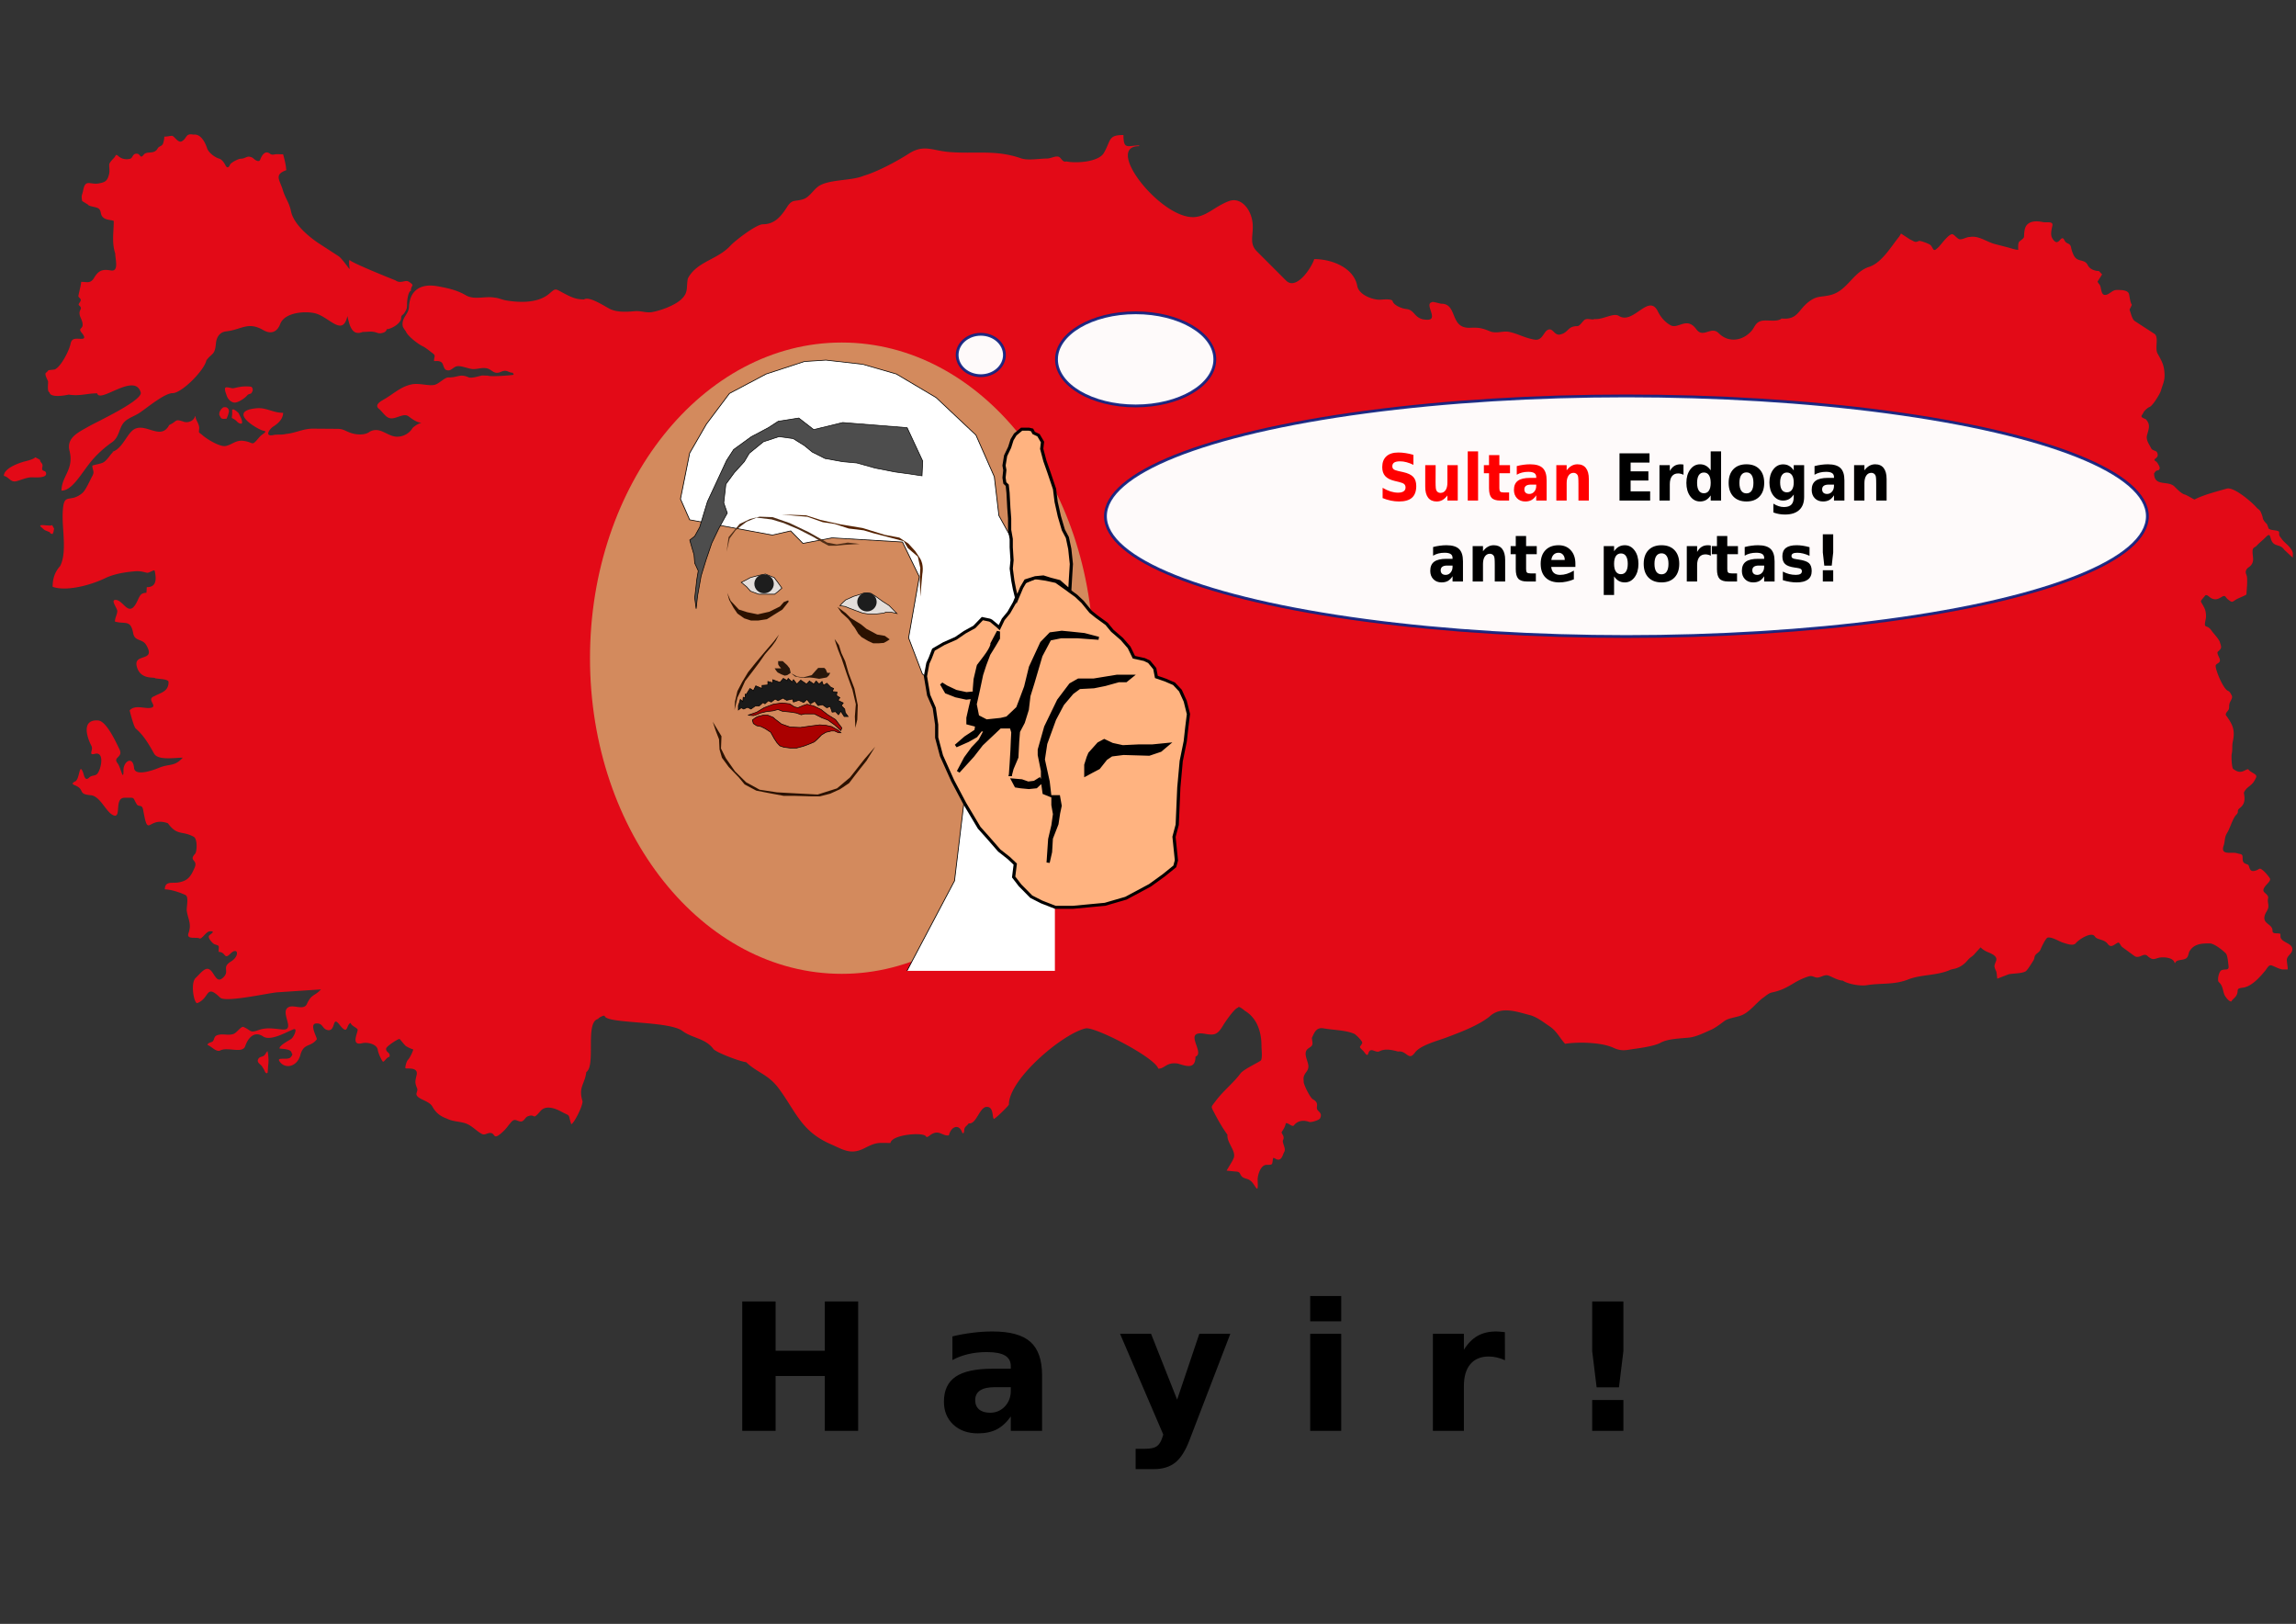 <svg xmlns="http://www.w3.org/2000/svg" width="420mm" height="297mm" viewBox="0 0 1488.189 1052.362"><rect x="0" y="0" width="1488.189" height="1052.362" fill="#333333" stroke="none"/><defs><clipPath id="h" clipPathUnits="userSpaceOnUse"><path stroke="#000" stroke-width=".945" d="M1111.929-125.356h701.855V876.137h-701.855z"/></clipPath><clipPath id="u" clipPathUnits="userSpaceOnUse"><path stroke="#000" stroke-width="1.055" d="M-19.61-76.182h783.504v1118H-19.61z"/></clipPath><clipPath id="s" clipPathUnits="userSpaceOnUse"><path stroke="#000" stroke-width="1.055" d="M-19.61-76.182h783.504v1118H-19.61z"/></clipPath><clipPath id="r" clipPathUnits="userSpaceOnUse"><path stroke="#000" stroke-width="1.055" d="M-19.61-76.182h783.504v1118H-19.61z"/></clipPath><clipPath id="q" clipPathUnits="userSpaceOnUse"><path stroke="#000" stroke-width="1.055" d="M-19.61-76.182h783.504v1118H-19.61z"/></clipPath><clipPath id="p" clipPathUnits="userSpaceOnUse"><path stroke="#000" stroke-width="1.055" d="M-19.61-76.182h783.504v1118H-19.61z"/></clipPath><clipPath id="o" clipPathUnits="userSpaceOnUse"><path stroke="#000" stroke-width="1.055" d="M-19.61-76.182h783.504v1118H-19.61z"/></clipPath><clipPath id="n" clipPathUnits="userSpaceOnUse"><path stroke="#000" stroke-width="1.055" d="M-19.61-76.182h783.504v1118H-19.61z"/></clipPath><clipPath id="m" clipPathUnits="userSpaceOnUse"><path stroke="#000" stroke-width="1.055" d="M-19.61-76.182h783.504v1118H-19.61z"/></clipPath><clipPath id="l" clipPathUnits="userSpaceOnUse"><path stroke="#000" stroke-width="1.055" d="M-19.61-76.182h783.504v1118H-19.61z"/></clipPath><clipPath id="k" clipPathUnits="userSpaceOnUse"><path stroke="#000" stroke-width="1.055" d="M-19.61-76.182h783.504v1118H-19.61z"/></clipPath><clipPath id="t" clipPathUnits="userSpaceOnUse"><path stroke="#000" stroke-width="1.055" d="M-19.61-76.182h783.504v1118H-19.61z"/></clipPath><clipPath id="v" clipPathUnits="userSpaceOnUse"><path stroke="#000" stroke-width=".945" d="M927.643-135.356h701.855V866.137H927.643z"/></clipPath><clipPath id="j" clipPathUnits="userSpaceOnUse"><path stroke="#000" stroke-width="1.055" d="M-19.61-76.182h783.504v1118H-19.61z"/></clipPath><clipPath id="i" clipPathUnits="userSpaceOnUse"><path stroke="#000" stroke-width="1.055" d="M-19.61-76.182h783.504v1118H-19.61z"/></clipPath><clipPath id="g" clipPathUnits="userSpaceOnUse"><path stroke="#000" stroke-width=".945" d="M927.643-135.356h701.855V866.137H927.643z"/></clipPath><clipPath id="f" clipPathUnits="userSpaceOnUse"><path stroke="#000" stroke-width=".945" d="M927.643-135.356h701.855V866.137H927.643z"/></clipPath><clipPath id="e" clipPathUnits="userSpaceOnUse"><path stroke="#000" stroke-width="1.055" d="M-19.61-76.182h783.504v1118H-19.61z"/></clipPath><clipPath id="d" clipPathUnits="userSpaceOnUse"><path stroke="#000" stroke-width="1.055" d="M-19.61-76.182h783.504v1118H-19.61z"/></clipPath><clipPath id="c" clipPathUnits="userSpaceOnUse"><path stroke="#000" stroke-width="1.055" d="M-19.61-76.182h783.504v1118H-19.61z"/></clipPath><clipPath id="b" clipPathUnits="userSpaceOnUse"><path stroke="#000" stroke-width="1.055" d="M-19.61-76.182h783.504v1118H-19.61z"/></clipPath><clipPath id="a" clipPathUnits="userSpaceOnUse"><path stroke="#000" stroke-width="1.055" d="M-19.61-76.182h783.504v1118H-19.61z"/></clipPath><clipPath clipPathUnits="userSpaceOnUse" id="w"><path stroke="#000" stroke-width="1.055" d="M-19.61-76.182h783.504v1118H-19.61z"/></clipPath></defs><path d="M3228.516-91.854c2.013 6.456 3.385 12.515 3.385 15.477.32.106.188.553.188.939-13.935 4.628-7.397 9.848-3.934 20.274 2.88 8.926 7.234 12.985 9.179 21.964 2.919 13.469 20.483 26.81 31.846 33.602l21.355 12.764c3.769 2.252 11.99 13.422 12.364 13.329 0-1.867-1.381-8.995.187-9.386.58 2.333 45.167 18.849 51.14 21.025 6.097 4.003 10.83-1.221 15.175 1.502 7.163 4.492 2.06 2.824 2.06 9.198-3.19.797-4.308 10.627-4.308 13.328 0 4.795-.254 5.7-3.184 9.762-1.546 2.145-3.372 1.752-3.372 4.88 0 5.767-11.42 11.64-16.298 11.64 0 3.576-7.177 4.796-9.741 3.942-7.197-2.397-9.646-1.126-17.048-1.126-12.313 4.624-14.854-7.535-17.047-16.332-5.505 22.079-20.452.406-36.717-3.004-11.26-2.36-33.577-.696-38.402 11.076-3.575 8.722-10.67 10.77-18.921 6.382-17.36-9.23-23.952-.532-41.775 1.315-6.711.695-10.59 5.605-11.24 12.389-1.193 12.456-4.317 9.512-10.677 17.458-2.318 10.297-27.51 33.79-37.84 33.79-8.996 0-28.402 15.033-36.904 20.275-4.864 3-11.657 5.048-15.923 8.448-7.397 5.897-5.947 16.25-14.986 21.963-7.073 4.469-17.298 12.408-25.433 22.147-10.798 12.925-19.777 27.6-30.953 27.6 0-14.77 14.279-21.84 8.99-40.924-3.764-13.584 9.934-19.183 21.73-25.343 9.155-4.78 60.39-26.78 57.886-34.916-6.49-21.09-45.633 11.746-48.706.939-11.591 0-19.2 3.118-31.846 1.315-4.138.852-20.673 3.654-21.542-2.44-2.682-.446-1.366-8.81-1.5-10.888-.112-1.78-5.596-8.69-1.311-9.762.153-.613.452-.156.562-.94.344-.084.289-.031.374-.374a.999.999 0 00.749-.751l7.143-.775c6.983-2.932 16.1-19.392 17.67-26.632 1.47-6.786 7.24-4.64 13.02-4.974 4.482-.26.827-4.54-.47-6.007-4.39-4.976.268-3.735.844-7.791.41-5.181-3.465-8.344-3.465-12.671 0-3.771 3.765-4.645-.374-7.885-1.828-1.431 1.658-3.378 1.78-5.443.105-1.793-2.087-2.46-2.622-3.85-.341-.887 3.09-11.651 3.09-15.017 6.525 0 10.46 2.098 14.519-4.224 4.92-7.667 9.5-8.983 18.639-7.508 9.375 1.512 4.964-11.384 4.964-17.365-4.088-11.628-1.686-21.606-1.686-33.696-4.14-1.4-9.72-.693-13.02-4.787-2.022-2.51-.881-5.7-3.84-7.885-2.663-1.966-10.893-2.043-12.083-4.224l-6.37-3.566c-1.29-6.687-.03-5.446 1.218-11.452 2.428-11.705 8.184-4.948 17.609-6.758 6.034-1.16 8.922-1.815 10.959-8.447 1.298-4.228.469-6.355.469-10.607 0-2.463 3.806-5.572 5.527-7.415 2.17-2.327 1.593-4.234 4.964-1.408 3.385 2.836 8.93 3.65 13.112 2.44 2.826-.818 2.4-5.163 6.932-5.163 4.602-.27 3.738 6.166 8.148.939 3.368-3.994 11.638.197 15.455-6.288 1.473-2.504 4.478-2.215 5.807-4.6.866-1.551 1.686-5.727 1.686-7.602 2.922 0 5.608-.68 8.43-.845 2.697-.16 6.87 7.985 11.333 5.538 5.829-3.2 3.828-8.455 12.926-6.758 7.875-1.09 12.93 7.79 15.08 13.892 1.666 4.73 8.874 9.602 13.488 10.794 3.038.786 5.62 4.194 7.024 6.758 1.809 3.307 3.747 2.709 5.152-.47.993-2.248 9.518-6.195 12.082-6.195 5.944 0 6.805-4.157 13.58-.75 1.61 1.67 6.77 5.162 8.15 1.689 1.87-4.705 5.566-9.8 10.865-6.101 1.956 1.364 3.559 1.046 5.807.657 2.519-.436 6.51.176 8.896-.085zm-49.816 266.65c-.76-.586-1.324-1.102-2.06-1.69-.778-.62-2.29-1.553-3.185-1.877-.924-.333-1.21 0-1.873 0v4.318c0 1.524-.375 2.727-.375 4.318.344.085.29.03.375.375.839 0 2.624 1.21 3.372 1.69 1.873 1.198 2.793 2.935 5.058 3.566.758.21 2.532.637 2.622-.562.133-1.771-.472-3.78-1.312-5.257l-2.622-4.881zm14.424-20.462c-1.568 1.088-3.274.666-4.683 2.252-2.718 3.059-11.376 8.487-15.55 7.32-3.861-1.077-6.48-4.002-7.68-7.695-.78-2.4-1.685-3.663-1.685-6.383 0-3.284 7.214-.085 9.553-.563 4.43-.908 8.679-1.877 13.3-1.877 1.595 0 4.858-.013 6.37.375 1.584.407 2.41 3.42 1.312 4.88l-.937 1.69zm-26.226 22.714c.436-1.164.582-2.124.937-3.192.248-.752 0-1.41 0-2.252-.16-.053-.56-1.165-.937-1.502-.948-.85-1.734-1.314-2.997-1.314-.705 0-1.627-.018-2.248.188-.582.194-1.28 1.166-1.873 1.314-.117.47-.595.504-.75 1.126-.275.068-1.35 1.825-1.498 2.253a6.434 6.434 0 00-.375 2.252c0 .67-.04.93.375 1.502.82 1.138.826 1.992 2.06 2.816 1.638 1.094 3.946.376 5.807.376l1.499-3.567zm-215.428 43.364c-2.016 1.865-7.633 3.312-10.491 3.94-6.027 1.328-24.727 6.89-24.727 15.207 5.979 1.195 7.263 7.099 14.237 5.444 5.129-1.216 11.444-3.942 16.672-3.942 3.536 0 17.492 1.197 16.297-4.318-.85-3.925-5.574-.45-4.121-6.571.897-3.778-2.622-4.123-2.622-7.133l-5.245-2.627zm18.733 69.833c-2.015.93-3.637.375-5.807.375-1.738 0-11.033-1.52-5.994 2.065 1.705 1.214 2.873 2.743 5.058 3.379 1.41.409 2.808 1.174 4.12 1.502.113.448.459.704.563 1.126l.187.188c.936.233 1.308.563 2.435.563.172-.52.694-1.31.937-2.065.198-.621.245-1.257.374-1.877.107-.511.375-.991.375-1.502l-2.248-3.754zm241.655 556.596c.79-4.232.222-10.544-.75-14.455-1.257.945-2.166 2.79-3.184 3.942-1.771 2-5.455 1.539-6.931 3.755-2.738 4.114 2.49 5.483 4.308 8.447.817 1.333 1.817 2.423 2.435 3.942.562 1.379 2.11 3.91 3.559 1.877l.563-7.508zm2084.33-783.553l-2.622 4.974c1.405 3.474 2.832 9.993 5.9 11.827l21.825 13.047c5.186 3.099.718 13.713 3.185 19.617 4.863 8.329 7.768 11.906 8.242 22.057.32 6.87-2.06 10.407-4.027 16.8-1.121 3.642-9.521 16.18-13.02 17.084-1.522.392-5.775 3.896-6.463 5.443-1.564 3.52-5.34 4.355 2.435 6.946 5.694 5.709 3.479 9.607 1.499 16.52-1.473 5.146 2.39 9.353 4.589 13.516 1.389 2.63 5.562 2.14 6.65 4.318 3.427 6.854-7.076 6.106-1.03 9.386 1.15.625 3.934 5.02 3.934 6.383 0 3.656-3.114 1.89-4.684 3.848l-1.592 1.972c.17 14.082 15.646 6.93 22.76 13.516 2.782 2.574 7.784 7.3 11.24 8.166 3.28.82 10.529 5.35 11.328 5.17 10.106-4.84 24.852-8.2 35.88-11.177 8.08-2.18 28.63 14.302 33.533 19.617 1.26 1.317 3.659 2.475 4.402 4.13.976 2.177 1.997 4.105 2.435 6.57.395 2.219 3.012 4.832 4.776 6.383l1.848 4.609c.799.367 1.349.609 1.899.835 2.084.856 9.74.799 9.74 2.722 0 4.453.302 3.545 3.185 7.32 1.37 1.796 3.542 3.554 5.677 5.39 3.15 2.8 6.965 6.749 6.5 10.379-.162 1.266-.194 2.324-.11 3.217l-9.537-8.191c-4.402-6.048-10.248-2.88-13.768-8.635-2.557-4.183-1.216-9.708-7.025-4.224-3.261 3.078-6.698 5.392-9.835 8.54-2.32 2.33-4.597 1.575-4.777 5.632-.25 5.652 2.454 10.035-1.873 14.83-1.341 1.486-3.77 2.402-4.777 4.037-2.333 3.783.174 4.867.469 8.447.476 6.07-.345 11.339-.656 17.27-.05.983-8.683 3.778-11.334 5.257-4.883 2.723-4.24 3.617-8.897.375-4.19-2.917-2.793-5.514-8.15-2.534-4.216 2.345-6.951 2.76-11.051.939-1.61-.715-5.134-4.637-6.837-2.628-6.487 7.648-5.62 3.575-.656 12.952 1.464 2.764 2.156 7.948 1.404 11.075-2.788 11.604.927 4.429 6.557 12.108 2.253 3.075 8.985 9.188 9.46 12.577 1.874 4.774 1.684 5.722-2.434 9.01-1.801 1.436 2.017 6.239 2.247 8.353.445 4.089-4.936 3.52-4.776 6.57.27 5.143 8.647 23.612 13.768 25.437 2.054.732 2.962 2.68 4.028 4.41 2.024 3.284-1.781 5.704-2.53 9.669-.291 1.544.05 3.726-.655 5.069-1.16 2.202-3.278 2.95-3.278 5.725 7.638 9.797 10.768 15.136 7.775 27.877-.93 3.959-.07 8.22-1.125 12.202-.604 2.279.05 14.447 1.592 15.487 4.348 2.932 7.61 4.04 12.458 1.877 6.1-2.721 2.997-1.475 7.587 1.127 6.739 3.818 7.448 3.519 3.278 9.855-3.225 4.9-8.728 5.89-11.334 11.732 1.383 6.763 1.24 11.53-4.402 15.675-4.52 3.32-.258 3.46-4.215 7.134-3.932 3.649-6.74 13.727-10.21 18.772-3.07 4.464-2.016 8.098-3.84 13.047-3.837 10.415 9.385 5.998 14.893 7.696 3.61 1.114 6.37.24 6.37 4.224 0 5.287.833 5.685 5.15 7.32 3.455.337.965 8.153 8.43 6.57 5.964-1.262 4.392-4.09 9.367-.281 2.694 2.063 5.423 5.14 7.4 7.79 2.528 3.387-7.118 7.93-7.118 12.578 0 2.89 6.292 4.21 5.245 8.447-.856 3.459.844 6.168.28 9.105-.552 2.878-2.507 4.704-3.558 7.228-4.234 10.155 8.243 9.303 8.243 16.8-.132 3.316 3.716 2.55 6.073 2.817 3.045.345 2.81-.124 2.81 2.816 0 7.035 14.446 6.657 13.207 14.36-.63 3.92-5.022 5.357-5.994 9.293-.503 2.035 1.513 10.045.75 10.7h-5.98c-4.602-.915-7.53-2.676-11.707-4.13-3.286-1.142-5.125 2.93-7.12 5.163-6.24 6.99-15.471 16.65-25.288 17.74-9.024 1.002-3.562 2.826-7.493 8.54-1.273 1.852-4.264 3.67-5.245 5.632-2.108.415-4.926-2.825-6.09-4.318-4.033-4.554-2.355-11.272-7.866-15.487-2.241-1.715-.05-10.883 2.623-12.202 3.91-1.925 8.865.77 8.149-4.411-.422-3.053-.96-11.168-3.091-13.141-3.716-3.438-13.04-10.23-17.983-10.23-8.406 0-17.107.123-22.386 7.79-1.25 1.814-1.204 4.46-2.716 6.476-2.933 3.913-12.325 1.564-13.394 5.914-.312 0-.457-.095-.75-.095-1.217-4.93-9.177-5.725-13.3-5.725-8.39 0-9.39 4.6-16.58-1.033-4.786-4.787-9.353 3.49-15.36-.563l-13.488-9.104c-1.598-1.077-2.87-5.17-4.684-4.412-4.297 1.79-7.572 6.017-11.427 1.22-3.987-4.958-12.01-4.082-14.237-7.508-3.702-5.698-18.222 3.155-21.261 6.663-3.113 3.596-10.747.526-14.424-.375-4.595-1.352-12.257-6.102-17.141-5.256-2.08.359-6.854 9.527-7.774 11.732-1.472 3.533-3.982 3.858-6.088 6.383-1.094 1.312-.936 3.719-2.061 5.35-1.594 2.313-6.946 10.51-8.992 11.452-4.886 2.247-13.28 1.867-18.826 2.91l-12.645 4.505c-.452-2.233-.476-6.161-1.5-8.165-2.495-4.886-1.918-5.09.09-10.043 2.429-5.976-7.756-8.255-11.52-10.137-2.525-1.261-4.334-2.534-5.776-3.93l-6.493 6.558c-1.522 1.903-3.37 2.82-5.246 4.224-1.49 1.116-3.124 2.998-4.496 4.318-3.111 2.996-7.257 5.429-11.334 6.57-2.281.639-5.718.995-7.68 2.065-14.972 5.539-31.564 4.219-45.802 9.386-15.757 5.718-30.321 3.462-46.551 5.913-6.583.994-20.868-1.085-26.508-4.786-4.748 0-11.175-3.421-15.642-5.07-4.573-1.687-8.562 1.79-12.551 1.973-3.367.155-5.554-2.307-9.553-1.315-5.328 1.323-11.941 4.26-16.766 6.946-8.922 4.963-14.708 7.74-24.54 9.668-4.398.86-7.493 4.034-11.24 6.288-6.608 4.973-12.61 12.066-19.951 15.956-6.898 3.656-16.604 3.523-22.011 7.134-4.64 3.099-9.965 7.04-15.08 9.104-7.595 3.065-16.381 7.248-24.634 8.073-9.641.963-24.107 1.014-32.69 5.725-6.703 2.945-19.75 4.78-27.256 5.726-9.748 1.227-15.022 3.152-24.541-.94-13.391-5.754-39.75-6.24-54.138-4.128-6.441-6.475-9.137-12.98-17.515-18.116-6.84-4.195-14.042-9.603-21.917-11.451-14.713-3.453-31.995-9.623-44.96 1.408-12.458 9.354-33.853 16.667-48.612 21.776-9.435 3.264-28.852 7.82-34.844 15.393-7.473 9.446-8.957-2.376-19.014-1.032-6.51-1.645-14.328-3.292-20.7-.282-4.728 2.235-10.037-5.312-12.645 2.534-1.2 3.61-3.974-1.603-5.713-3.097-5.782-4.97-3.04-3.246-.937-7.978.728-1.638-7.175-8.704-8.805-9.386-9.22-3.86-23.937-3.928-34.094-5.631-8.375-1.405-10.395 3.754-13.394 9.762 0 2.194 1.292 5.508.282 7.415-1.291 2.439-4.984 3.072-6.463 5.63-2.882 4.99 2.737 12.188 2.248 16.99-.416 4.09-3.38 5.565-4.777 8.917-1.1 2.643-.47 3.714-.47 6.383 0 3.103 7.32 16.4 10.117 17.833 8.643 4.428 2.336 8.159 5.714 11.545 2.34 2.347 4.842 3.842 2.435 8.26-1.025 1.88-10.09 4.307-11.99 3.66-6.374-2.17-12.892-1.486-17.14 3.474-1.92 2.239-6.336-2.84-9.086-2.16-.96 3.882-2.234 5.679-4.495 8.824-1.296 1.8 4.072 4.37 1.124 9.01-.288 3.796 3.71 8.296 1.592 11.733-1.603 2.602-2.421 7.198-5.807 7.884-2.8.566-4.546-1.69-6.557-1.69-1.676 6.78.553 7.134-7.4 7.134-6.472 0-9.803 9.769-10.021 14.924-.06 1.47 1.056 11.888-1.312 9.198-2.785-3.166-4.057-6.422-8.056-8.635-2.44-1.351-6.041-1.434-8.055-3.285-3.301-3.031-1.265-5.18-7.87-5.35l-9.39-.88c2.67-4.43 6.202-9.12 7.893-12.917 3.17-7.12-8.053-16.165-6.931-24.03-5.28-6.628-10.546-15.041-14.612-22.338-4.155-7.455-4.13-5.57 1.499-12.577 8.17-10.172 19.489-18.138 27.538-28.158 3.858-4.801 22.589-12.317 23.229-13.892 1.53-3.774.374-10.454.374-14.641 0-14.682-5.112-28.613-18.36-36.043-.797-.447-7.248-5.861-7.866-3.38-3.723.532-14.164 14.416-16.485 18.022-6.304 9.794-9.515 10.746-20.231 9.01-26.194-4.243.607 19.642-10.865 23.466 0 13.985-11.41 9.31-19.856 7.133-13.088-1.634-14.128 5.256-21.73 5.256-3.902-11.707-71.265-43.59-81.301-41.486-25.587 5.365-85.797 52.149-85.797 78.467 0 1.05-13.87 13.583-15.923 14.267-.107.43-.271.255-.374.563-2.99 0 .154-12.975-8.805-12.39-8.02.524-11.242 18.378-19.856 16.895-1.14 1.996-3.788 2.98-4.684 5.444-.418 1.15-.226 4.7-1.5 4.88-.151-.458-.408.083-.56-.374h-.375c-3.313-9.973-12.666-6.87-14.986 2.44-7.305 1.217-10.886-6.481-20.42-.563-.518.323-4.362 3.408-4.87 1.877h-.374c-1.233-4.935-38.221-2.445-39.715 6.57-14.39 0-15.158-1.148-29.223 5.444-15.182 7.117-23.26 1.568-37.841-4.318-32.434-13.094-38.23-32.573-57.511-56.88-12.067-15.214-24.307-16.377-36.904-27.595-5.031 0-33.516-9.83-36.53-13.516-9.162-11.21-23.716-11.017-34.655-18.585-15.323-10.6-84.892-7.255-86.921-15.393-.296-.073-.677-.156-.75-.375-1.233 0-6.242 2.123-6.555 3.379-15.066 3.007-2.248 47.892-13.301 54.815-1.55 12.438-9.067 15.283-4.308 29.66 1.219 3.683-9.207 23.192-12.551 24.028-3.934-11.804-.198-7.525-11.052-12.953-6.55-3.273-17.34-7.166-23.416-.563-9.638 10.472-4.858 2.044-14.237 5.444-2.835 1.028-4.063 5.256-7.493 5.256-4.453 0-6.698-3.948-11.052.75-4.24 4.579-5.218 6.699-10.678 11.076-10.77 8.632-5.94-1.452-14.424.187-2.84.547-4.768 2.21-7.68.75-5.663-2.838-9.382-6.948-15.362-9.761-7.016-3.3-15.934-2.303-23.79-6.007-7.63-2.54-12.212-6.068-16.11-12.39-3.036-4.92-11.084-6.39-15.55-9.572-4.968-3.544.04-5.733-1.497-9.198-2.65-5.966-2.237-6.96-.562-13.704 2.279-9.173-12.35-5.812-12.551-7.134-.293-1.93 1.654-8.125 3.185-8.635v-.375c1.298-.432 6.05-9.795 5.432-9.95v-.375c-2.563-.641-5.607-1.956-8.055-3.38-1.358-.788-6.632-7.265-7.12-7.32-1.717-.198-14.804 7.587-14.986 9.95-.346 4.52 5.036 3.289 3.747 8.447-3.717.53-6.38 6.5-7.68 4.694-2.126-2.954-5.013-8.62-5.433-12.202-1.504-6.034-12.394-7.715-17.234-6.571-13.206 3.119-5.245-10.143-5.245-13.703 0-2.076-7.06-3.878-7.868-7.134-5.221 1.74-2.37 13.724-12.551 1.69-8.67-10.246-3.4 8.54-14.05 5.444-5.378-1.565-4.362-7.173-12.176-6.571-7.88.607 1.836 15.223.937 16.332-6.744 8.323-14.726 3.59-18.358 16.143-3.411 11.784-16.482 15.054-23.041 6.946-4.302-5.317 7.327-1.49 11.615-4.13.689-.422 3.81-3.796 1.686-4.505 0-4.905-10.998-4.402-13.676-5.07 0-3.21 10.283-8.002 13.113-9.761 2.92-1.813 7.73-11.651 2.622-9.95-7.347 2.449-25.44 12.677-34.093 7.322-9.515-5.89-16.665 1.299-19.857 9.949-3.026 8.2-19.527.56-27.912 4.506-4.443 2.089-9.726-4.128-14.237-5.631 0-2.595 4.619-2.4 5.994-3.942 1.675-1.876 1.162-4.804 4.496-6.008 6.16-2.225 12.743.679 18.734-1.502 3.58-1.304 8.397-8.098 10.865-7.133 9.098 3.553 6.67 6.58 17.047 3.19 9.237-3.017 17.042-1.322 26.6-.562 15.876 1.26-4.323-18.815 7.493-23.278 5.755-2.174 16.553 3.749 19.857-3.003 5.112-10.442 8.529-7.774 15.736-15.02l-48.893 3.005c-9.172.563-57.91 10.774-63.88 5.444-16.45-14.683-11.283.506-25.476 5.63-3.551 1.284-8.29-20.76-1.686-26.092 3.224-2.602 8.782-9.532 13.113-9.198 7.344.565 8.67 16.427 17.234 9.198 8.473-7.152-2.612-10.554 9.554-17.083 9.794-6.121 6.664-15.07-1.312-7.696-7.33 6.774-4.793-1.877-13.112-1.877 0-6.974 1.65-5.906-4.684-7.885-1.643-.513-8.265-6.777-5.807-9.01 1.9-1.728 7.648-4.678.562-4.318-4.148.21-9.004 8.765-11.615 7.32-3.093-1.708-14.823 1.607-12.177-5.255 3.748-9.724-.393-14.136-1.873-22.902-.633-3.75 2.63-14.684-1.5-16.52-6.01-2.673-16.286-5.82-23.04-5.82 0-8.935 8.187-6.094 14.987-7.133 10.883-1.663 14.045-6.172 18.358-15.393 3.942-8.431-7.24-6.45.56-14.267 1.94-1.943 2.894-15.17-1.685-17.458-13.053-6.526-18.223-.577-28.848-13.891-22.502-7.513-21.791 16.648-27.538-13.33-1.376-7.177-4.98-2.627-7.493-6.57-4.714-7.39-1.331-6.382-13.3-6.382-12.113 0-3.257 20.97-12.177 18.21-8.56-2.648-14.75-19.997-25.852-20.837-14.471-1.096-6.51-5.301-16.11-9.575-2.603-1.158-6.898-2.126-1.124-4.693 5.21-2.318 4.238-20.191 8.804-9.011.913 2.236 1.963 9.384 6.557 5.257 3.253-2.921 6.474-1.52 8.992-3.755 4.414-3.921 9.089-23.56-2.435-20.837-7.884 1.862-1.4-3.91-3.747-8.072-6.325-11.215-10.374-27.79 7.68-26.281 9.133.763 19.818 22.508 23.604 29.66 4.564 8.619-7.92 7.814-2.061 14.454 3.49 3.955 6.557 20.316 6.557 6.758 0-8.593 10.499-14.992 11.802-2.064.954 9.474 22.613 1.95 27.725 0 12.249-4.673 17.122-.821 26.788-10.513-9.005 0-27.616 3.043-32.033-4.13-5.93-9.625-11.524-18.787-20.607-25.905-2.204-1.728-6.88-18.637-6.744-18.772 5.853-5.878 16.297-1.643 22.854-2.44 10.094-1.227-5.057-8.733 4.497-12.015 7.816-3.908 16.11-4.867 16.11-14.641 0-3.374-11.585-3.092-14.987-3.942-.41-1.647-16.74 2.214-20.606-12.39-3.66-13.826 22.029-3.977 10.677-21.776-4.442-6.964-12.823-3.411-14.611-12.202-2.91-14.303-8.615-9.064-20.42-12.014 0-4.077 2.623-7.43 2.623-10.888 0-2.888-7.575-11.144-2.248-11.451 8.83-.51 14.43 18.018 23.229 3.754 3.9-6.325 3.84-11.075 11.615-11.075l.374-5.631.187-.188c10.055 0 11.104-7.11 8.617-17.083h-.374c-.278-1.113-6.073 2.737-8.243 2.253-5.043-1.124-8.06-1.948-13.675-1.502-10.788.856-23.12 2.667-33.157 7.133-16.16 7.189-43.35 13.917-58.634 8.823 0-8.33 2.533-15.492 8.43-21.4 7.833-14.133 2.052-37.892 2.81-54.628 1.039-22.931 7.502-9.203 22.105-20.65 3.729-2.922 8.616-13.486 11.053-17.457 2.887-4.706 0-6.22 0-10.7 3.544-1.181 8.05-1.627 11.614-3.004 4.695-1.813 9.542-9.947 11.24-10.512-.08-.321-.187-.382-.187-.751 12.194-4.064 16.32-20.298 25.476-23.841 13.01-5.037 28.8 12.11 37.84-3.754 9.513-3.977 5.592-6.673 16.297-3.38 4.61 1.42 11.315-.685 12.55-5.63h.563c0 4.119 4.527 7.805 4.12 12.764-.435 5.339-1.048 2.89 3.934 6.946 4.919 4.002 19.702 12.307 26.039 10.888 7.306-1.637 11.075-6.23 19.483-5.257 12.399 1.435 8.39 6.467 17.796-3.754 3.619-3.934 10.45-5.804 4.308-6.758-5.163-.802-41.987-20.177-7.306-23.09 10.885-.912 17.955 4.694 29.598 4.694 0 6.467-5.886 11.197-10.865 14.079-4.617 2.672-10.303 10.813 0 8.823 4.594-.886 9.546.068 14.05-1.127 10.508-.807 19.217-5.52 30.16-5.444l27.538.188c6.945.047 8.739 2.414 15.174 4.317 6.205 1.836 15.66 2.549 20.98-1.502 10.427-4.877 17.439 2.913 26.789 4.88 7.746 1.632 16.508-1.891 20.606-8.071 1.288-1.94 7.798-5.632 9.742-5.632v-.375c-4.225 0-10.38-4.003-13.675-6.383-6.165-4.452-15.493 4.329-22.667 1.314-4.1-1.722-7.19-6.632-10.678-9.198-6.19-4.553 4.7-8.955 4.308-9.01 11.343-5.68 19.366-13.662 32.22-16.144 8.756-1.69 19.39 2.037 26.039.375 4.843-1.21 10.909-7.508 14.987-7.508 11.513 0 12.865-4.113 22.667-.188 3.384 1.354 11.496-1.206 15.174-1.877l6.557.188c2.227 1.336 25.779-.218 28.66-.94 0-1.532-.678-1.03-.936-2.064-5.064 0-6.32-3.723-13.113-.94-7.995 3.279-9.611-2.23-15.735-3.566-5.074-1.11-10.124.75-15.174.75-5.698 0-15.097-4.662-20.044-2.44-3.902 1.752-5.677 4.92-10.304 3.38-2.746-.915-3.272-5.742-4.683-7.321-2.164-2.424-6.351-1.877-8.992-1.877 0-5.115 2.554-5.367-2.06-8.448-3.483-2.327-6.953-5.204-10.865-6.946-5.116-2.277-16.802-10.487-18.717-15.451-1.3-1.467-2.418-3.065-3.3-4.822-1.77-9.37 6.506-12.112 6.93-20.18.955-18.143 14.313-24.182 31.754-21.306 11.276 1.86 21.765 3.889 31.94 9.385 9.407 5.08 21.919.484 32.408 2.44 3.536.102 8.234 2.119 11.989 2.722 15.548 2.499 36.277 3.099 48.894-6.946 7.595-6.046 6.349-5.036 16.11-.375 8.327 3.974 13.233 6.383 22.76 6.383 5.323-3.752 23.12 7.096 28.568 9.668 8.1 3.824 19.537 3.176 28.287 2.44 6.5-.546 12.79 1.99 19.2.939 9.514-1.56 24.716-6.64 32.128-12.765 9.005-7.442 5.764-12.365 7.869-21.87 9.76-17.434 33.154-19.338 47.49-33.696 5.529-5.536 29.13-22.151 36.343-22.151 13.003 0 20.213-7.855 26.975-17.646 6.274-9.083 9.149-5.192 18.92-8.447 6.103-2.034 10.51-9.094 15.923-12.765 11.339-7.693 37.412-5.732 50.767-11.075 15.197-4.033 37.146-14.856 50.766-22.902 16.669-9.85 26.235-3.1 44.584-1.69 29.668 2.279 52.083-2.662 80.926 6.57 7.736 2.478 20.613.189 29.036.189 4.05 0 9.199-2.878 12.738-1.878 3.378.954 4.248 6.127 8.804 4.88 10.645 2.005 36.097.843 42.15-9.01 7.933-12.91 4.543-18.21 21.542-18.21l.187.189c0 15.579 5.104 10.512 17.609 10.512v.75c-39.754 0 23.336 73.877 60.52 73.147 14.614-.287 23.587-10.845 39.7-16.454 14.556-5.066 26.788 10.392 26.788 25.906.285 10.016-3.712 18.15 4.497 25.718l32.783 30.224c11.44 10.546 28.537-13.317 31.47-22.152 18.955 0 44.208 8.43 48.145 27.783 1.836 9.02 16.848 14.079 24.727 14.079 2.889 0 13.996-1.386 14.799 1.502 1.207 4.332 10.66 7.696 15.174 8.072 10.422.825 8.579 11.075 23.79 11.075 12.755 0-3.802-16.29 4.872-18.02.31-1.25 8.859 1.5 10.677 1.5 18.446 0 8.997 25.652 32.034 24.78 9.432-.356 13.239.17 22.104 3.567 7.637 2.924 14.688-.771 22.105.75 9.965 2.045 17.02 6.212 27.912 7.885 9.909 1.523 10.03-10 16.672-10.512 4.369-.336 6.067 6.497 11.989 5.256 9.777-2.05 7.992-8.635 19.295-8.635 2.653 0 5.843-4.98 7.869-6.383 3.34-2.314 8.839.507 11.239-.94 9.396.884 21.175-6.781 27.35-3.19 16.273 9.46 33.286-24.036 43.649-4.506 3.07 5.787 8.05 11.074 14.049 14.079 8.8 4.406 18.125-9.373 28.849 4.129 7.839 9.869 16.47-3.848 25.1 4.13 10.937 10.107 26.426 7.88 36.156-1.877 4.488-4.5 4.535-9.288 11.803-10.888 5.893-1.3 17.815 1.549 22.292-2.44 17.666 1.66 18.362-8.174 29.224-16.331 10.584-7.948 14.636-5.09 26.413-8.073 18.025-4.564 24.598-23.524 42.149-28.721 14.31-4.236 24.447-20.705 33.719-31.162a25.743 25.743 0 002.086-3.234l10.189 6.143c4.468 1.71 5.309 3.629 9.835 1.502 1.268-.597 12.105 2.994 13.394 4.599 3.493 4.349 2.506 7.187 8.617 1.69 2.897-2.607 12.227-14.973 16.11-13.047 2.27 1.125 5.399 5.069 7.868 5.069 3.828 0 6.996-2.44 11.427-2.44 9.3-1.593 18.742 5.235 27.538 7.32l14.237 3.38c3.504.83 8.263 2.534 11.895 2.534 0-2.078-.592-7.193 1.405-8.635 7.237-5.228 4.146-2.893 5.714-11.545 1.877-10.357 13.53-9.786 20.513-8.353 3.696.757 11.56-1.312 10.583 3.473-1.01 4.938-2.96 10.173.843 14.549 6.612 8.346 8.697-6.711 12.646.75 2.379 4.493 6.276 2.143 7.399 7.415.672 3.153 2.176 7.33 4.215 9.855 4.058 5.023 11.135 2.129 14.332 8.166 2.234 4.222 7.699 6.195 12.55 6.195l3.583 3.49-5.124 7.447c1.504 2.758 2.656 2.419 3.509 5.865.942 3.812 1.252 9.03 6.65 7.603 3.82-1.01 6.75-4.881 11.239-4.881 3.724 0 12.723-.285 13.863 4.317.726 2.967 1.289 8.617 3.176 10.98z" fill="#e30a17"/><g transform="translate(1340.414 -1359.484)"><path clip-path="url(#a)" stroke="#000" stroke-width="1.055" d="M-19.61-76.182h783.504v1118H-19.61z"/><path clip-path="url(#b)" fill="#fff" d="M152.147 702.952h532.62v652.267h-532.62z"/><path d="M236.588 190.786c-26.668 73.38-22.216 154.828-25.517 232.835-5.484 129.63-26.996 264.634 9.569 389.121 16.135 54.933 40.408 116.938 89.306 146.718 51.885 31.6 125.087 34.525 181.803 12.758 40.013-15.355 65.205-57.057 89.307-92.496 21.673-31.867 35.37-68.79 47.843-105.254 13.437-39.283 22.482-80.153 28.705-121.202 11.662-76.914 13.915-155.068 15.948-232.835 1.722-65.903 18.824-135.609-3.19-197.75-16.689-47.112-50.99-90.167-92.496-118.012-48.631-32.626-110.822-54.137-169.044-47.843-51.545 5.572-99.878 37.32-137.15 73.359-16.78 16.225-35.084 60.6-35.084 60.6z" clip-path="url(#c)" fill="#d68f5a"/><path d="M239.777 187.596c-26.668 73.381-24.471 157.084-27.772 235.09-4.35 102.807-19.87 211.451-8.714 313.441 2.91 26.611 11.842 45.106 18.283 71.17 7.366 29.805 18.074 76.188 41.717 105.834 24.396 30.59 53.083 60.034 96.89 66.264 0 0 56.924-920.527 58.21-922.57-51.546 5.573-104.577 33.856-143.53 70.17-17.072 15.917-35.084 60.601-35.084 60.601z" clip-path="url(#d)" fill="#e49f6e"/><path d="M299.158 780.598l7.894 24.808 30.447 22.554 49.617 9.021 55.256-18.043 13.532-29.319-101.49-20.298h-36.085z" clip-path="url(#e)" fill="#e69777"/><path d="M1344.809 399.457s14.83-6.96 22.815-8.204c9.712-1.513 20.212-2.245 29.468 1.061 6.656 2.378 17.18 5.775 16.876 12.836-.235 5.477-8.711 7.017-13.897 8.796-10.052 3.449-21.125 3.735-31.733 3.081-7.778-.48-22.815-5.102-22.815-5.102z" clip-path="url(#f)" transform="matrix(1.116 0 0 1.116 -1055.169 74.92)" fill="#fff" stroke="#000"/><path d="M1165.716 391.722c.176-10.472 18.018-12.101 28.407-13.427 9.478-1.21 18.864 3.142 28.162 5.346 6.174 1.464 18.305 5.224 18.305 5.224l-4.163 12.959s-30.976 5.801-45.998 2.612c-9.062-1.924-24.869-3.451-24.713-12.714z" clip-path="url(#g)" transform="matrix(1.116 0 0 1.116 -1055.169 74.92)" fill="#fff" stroke="#000"/><ellipse ry="22.5" rx="20.357" cy="402.719" cx="1384.643" transform="matrix(1.116 0 0 .667 -1260.893 244.56)" clip-path="url(#h)"/><path d="M431.095 460.34l9.022 13.533 56.383 4.51c.304 1.498 36.085 0 36.085 0l-13.532-27.064-22.553 2.256z" clip-path="url(#i)" fill="#883f2e"/><path d="M234.881 453.575l31.575-15.788 69.915 13.532 2.256 24.809-74.426-18.043z" clip-path="url(#j)" fill="#7d372d"/><path d="M423.202 542.66s33.194 54.009 60.894 57.511c20.03 2.533 53-29.32 53-29.32" clip-path="url(#k)" fill="none" stroke="#000" stroke-width="1.116"/><path d="M246.158 577.618s23.07 23.627 37.213 21.425c28.657-4.46 58.639-64.276 58.639-64.276" clip-path="url(#l)" fill="none" stroke="#000" stroke-width="1.116"/><path d="M330.483 626.438c-5.284 5.576-15.168 6.04-19.388 12.46-4.617 7.027-6.037 16.708-4.1 24.89 1.776 7.498 8.584 12.843 13.589 18.703 7.25 8.488 23.681 23.68 23.681 23.68s18.032-1.68 26.073-5.444c10.19-4.771 26.46-20.959 26.46-20.959s20.24 1.344 26.404-5.17C432.59 664.672 428.84 634 428.84 634l-21.426-12.404-2.255-182.682h-45.107l-5.638 145.469s-12.838 30.346-23.931 42.054z" clip-path="url(#m)" fill="#f19873"/><path d="M298.03 780.598l28.192-23.681 23.681 3.383 11.277 11.276 27.064-13.532 15.787 4.511 40.596 15.787 13.532 9.022-18.043 7.893-46.234-20.298-28.191 13.532-27.064-11.276-20.298 9.021z" clip-path="url(#n)" fill="#ba6250"/><path d="M608.112 597.794l12.122 74.75s-3.105 62.57-10.102 92.935c-6.265 27.192-28.284 78.792-28.284 78.792l2.02 30.304 62.63-90.913s40.406-96.975 38.385-105.056c-2.02-8.081-76.771-80.812-76.771-80.812z" clip-path="url(#o)" fill="#b27d5d"/><path d="M212.328 275.403l13.532-74.426 24.809-47.362 33.83-49.617 54.128-31.575 56.383-20.298 31.575-2.255 54.128 6.766 49.617 15.787 58.639 38.341 58.638 60.894 27.064 67.66 6.766 63.15 24.809 49.617 9.021 27.064 13.532 65.404 15.788 119.533 11.276 133.064 4.51 90.214 22.554 81.192 11.277 65.404-2.256 40.596-22.553 227.789-306.725 13.532L616.033 895.62 640.84 667.83l-13.532-51.873-58.638-56.383-20.298-58.638 15.787-99.235-24.809-56.383-103.745-6.766-42.851 9.02-18.043-20.297-27.064 6.766-121.788-24.809z" clip-path="url(#p)" fill="#fff" stroke="#000" stroke-width="1.116"/><path d="M690.981 193.782s-109.612-30.43-165.308-41.736c-37.539-7.621-113.568-17.544-113.568-17.544s-103.11-1.92-153.19 8.44c-21.082 4.362-47.7 5.094-60.602 22.328-7.734 10.33-11.38 29.161-2.609 38.628 9.978 10.768 44.04.386 44.04.386l167.917-13.498s90.461 9.317 134.38 20.458c37.813 9.592 110.105 39.666 110.105 39.666s54.056 12.483 70.763-4.228c6.64-6.641 5.659-19.62 1.675-28.125-5.902-12.603-33.603-24.775-33.603-24.775z" clip-path="url(#q)" fill="#71473b" stroke="#000" stroke-width="1.116"/><path d="M221.885 254l-56.919 57.489-36.085 69.915V487.405L74.753 974.556l-81.192 33.83s-65.405 106.001-69.916 119.533c-4.51 13.532 6.766 108.256 6.766 108.256l439.79 6.766-130.809-315.747-30.57-242.685z" clip-path="url(#r)" fill="#fff" stroke="#000" stroke-width="1.116"/><path d="M690.981 250.165s-109.612-30.43-165.308-41.736c-37.539-7.62-113.568-17.544-113.568-17.544s-103.11-1.92-153.19 8.441c-21.082 4.362-47.7 5.093-60.602 22.327-7.734 10.33-11.38 29.161-2.609 38.628 9.978 10.769 44.04.387 44.04.387l167.917-13.499s89.902 11.818 134.38 20.458c38.861 7.55 115.563 27.385 115.563 27.385s48.45 22.088 65.305 8.054c7.218-6.01 5.659-19.62 1.675-28.125-5.902-12.603-33.603-24.776-33.603-24.776z" clip-path="url(#s)" fill="#5c4942" stroke="#000" stroke-width="1.116"/><path d="M340.882 708.427l-36.085 11.277s-9.103 8.077-11.277 13.532c-3.001 7.53-9.242 26.827-1.55 24.268 15.698-5.221 35.322-9.222 53.423-10.736 18.168-1.52 38.275-1.432 54.668 1.715 29.802 5.72 69.375 5.05 69.375 5.05s15.689-17.959 9.021-22.553c-25.792-17.77-69.915-20.298-69.915-20.298z" clip-path="url(#t)" fill="#6a372e"/><path d="M285.548 923.346c-.542-15.65 15.474-44.359 15.474-44.359s4.748 22.286 12.38 29.917c7.63 7.631 29.916 12.38 29.916 12.38l2.063-22.696s-12.885-11.69-15.474-19.6c-2.997-9.157-3.095-28.886 1.032-28.886 4.126 0 26.215-4.876 39.2-3.095 10.887 1.494 24.169 2.702 30.95 11.348 5.763 7.351 8.252 20.632 3.094 27.853-5.158 7.222-11.348 8.253-14.443 12.38-3.095 4.126-7.358 11.845-4.126 16.505 8.678 12.514 30.8 9.519 45.39 5.159 11.162-3.336 26.865-22.353 26.865-22.353s4.696 28.557-1.074 40.921c-8.345 17.882-26.475 30.862-44.36 39.202-12.605 5.878-41.264 6.19-41.264 6.19L322.686 970.8s-18.384-10.458-24.759-18.569c-6.473-8.236-12.017-18.416-12.38-28.885z" clip-path="url(#u)" fill="#6a372e"/><path transform="matrix(1.116 0 0 1.116 -1055.169 74.92)" clip-path="url(#f)" d="M1344.809 399.457s14.83-6.96 22.815-8.204c9.712-1.513 20.212-2.245 29.468 1.061 6.656 2.378 17.18 5.775 16.876 12.836-.235 5.477-8.711 7.017-13.897 8.796-10.052 3.449-21.125 3.735-31.733 3.081-7.778-.48-22.815-5.102-22.815-5.102z" fill="#fff" stroke="#000"/><ellipse ry="22.5" rx="20.357" cy="402.719" cx="1384.643" clip-path="url(#v)" transform="matrix(1.116 0 0 .667 -1055.169 255.724)"/></g><g transform="translate(0 -168)"><path d="M183.486 267.956c1.167 4.06 1.962 7.871 1.962 9.734.185.067.109.348.109.59-8.076 2.911-4.287 6.194-2.28 12.751 1.67 5.614 4.192 8.167 5.32 13.814 1.691 8.47 11.87 16.862 18.456 21.133l12.376 8.027c2.185 1.416 6.95 8.441 7.166 8.383 0-1.174-.8-5.657.108-5.903.337 1.467 26.177 11.854 29.64 13.223 3.532 2.517 6.276-.768 8.794.945 4.151 2.825 1.194 1.776 1.194 5.784-1.849.502-2.497 6.684-2.497 8.382 0 3.016-.147 3.586-1.845 6.14-.896 1.349-1.955 1.102-1.955 3.07 0 3.626-6.618 7.32-9.445 7.32 0 2.249-4.16 3.016-5.646 2.479-4.17-1.508-5.59-.708-9.88-.708-7.136 2.908-8.609-4.74-9.88-10.272-3.19 13.886-11.853.256-21.28-1.889-6.525-1.484-19.46-.438-22.256 6.966-2.071 5.485-6.183 6.773-10.965 4.014-10.06-5.805-13.882-.335-24.211.827-3.89.437-6.137 3.525-6.514 7.791-.692 7.834-2.502 5.982-6.188 10.98-1.344 6.476-15.943 21.252-21.93 21.252-5.215 0-16.461 9.453-21.389 12.75-2.819 1.887-6.756 3.175-9.228 5.313-4.287 3.709-3.447 10.22-8.685 13.813-4.1 2.81-10.026 7.804-14.74 13.929-6.258 8.128-11.462 17.358-17.94 17.358 0-9.289 8.276-13.736 5.212-25.738-2.183-8.543 5.756-12.064 12.593-15.939 5.306-3.006 35-16.842 33.548-21.959-3.76-13.263-26.447 7.387-28.228.59-6.718 0-11.127 1.962-18.457.828-2.398.536-11.98 2.298-12.484-1.535-1.555-.28-.792-5.54-.87-6.847-.065-1.12-3.243-5.466-.76-6.14.09-.385.262-.098.326-.59.2-.054.168-.02.217-.236a.605.605 0 00.434-.473l4.14-.487c4.047-1.844 9.331-12.196 10.24-16.75.853-4.267 4.197-2.917 7.546-3.127 2.598-.164.48-2.856-.271-3.778-2.545-3.13.154-2.35.488-4.9.238-3.259-2.008-5.248-2.008-7.97 0-2.37 2.182-2.92-.217-4.958-1.06-.9.961-2.125 1.032-3.423.06-1.128-1.21-1.547-1.52-2.421-.197-.559 1.792-7.328 1.792-9.445 3.78 0 6.061 1.32 8.414-2.657 2.852-4.822 5.506-5.65 10.802-4.722 5.433.951 2.877-7.16 2.877-10.92-2.37-7.314-.977-13.59-.977-21.193-2.399-.88-5.633-.436-7.545-3.01-1.173-1.578-.512-3.585-2.226-4.96-1.544-1.236-6.314-1.284-7.003-2.656l-3.691-2.243c-.748-4.205-.017-3.425.705-7.202 1.407-7.361 4.743-3.112 10.205-4.25 3.497-.73 5.171-1.142 6.352-5.313.752-2.659.271-3.996.271-6.67 0-1.55 2.206-3.505 3.204-4.664 1.257-1.463.923-2.663 2.877-.885 1.961 1.783 5.176 2.295 7.599 1.534 1.638-.514 1.39-3.247 4.017-3.247 2.667-.17 2.167 3.878 4.722.59 1.952-2.511 6.745.124 8.958-3.954.853-1.575 2.595-1.393 3.365-2.892.502-.977.977-3.603.977-4.782 1.694 0 3.25-.427 4.886-.532 1.563-.1 3.982 5.022 6.568 3.483 3.378-2.011 2.218-5.317 7.491-4.25 4.564-.685 7.494 4.9 8.74 8.737.966 2.975 5.143 6.039 7.817 6.789 1.76.494 3.258 2.637 4.07 4.25 1.05 2.08 2.172 1.704 2.987-.296.575-1.414 5.516-3.896 7.002-3.896 3.445 0 3.944-2.614 7.87-.472.933 1.051 3.924 3.247 4.724 1.063 1.084-2.96 3.226-6.164 6.297-3.837 1.133.857 2.062.657 3.365.413 1.46-.274 3.773.11 5.156-.054zm-28.871 167.7c-.44-.368-.768-.692-1.194-1.062-.451-.39-1.327-.977-1.846-1.18-.536-.21-.701 0-1.086 0v2.715c0 .959-.217 1.715-.217 2.716.2.053.168.02.217.236.487 0 1.521.761 1.955 1.062 1.085.754 1.618 1.846 2.931 2.243.44.133 1.468.4 1.52-.353.077-1.114-.274-2.378-.76-3.306l-1.52-3.07zm8.36-12.868c-.91.684-1.898.419-2.715 1.416-1.575 1.924-6.593 5.338-9.011 4.605-2.239-.678-3.756-2.518-4.451-4.84-.452-1.51-.977-2.304-.977-4.015 0-2.065 4.18-.053 5.536-.354 2.567-.571 5.03-1.18 7.709-1.18.924 0 2.815-.009 3.691.235.918.256 1.397 2.152.76 3.07l-.543 1.063zm-15.2 14.285c.252-.732.337-1.336.543-2.007.144-.473 0-.887 0-1.417-.093-.033-.325-.732-.543-.944-.55-.535-1.005-.827-1.737-.827-.409 0-.943-.01-1.303.119-.337.122-.741.733-1.086.826-.067.295-.344.317-.434.708-.16.043-.783 1.148-.868 1.417a4.359 4.359 0 00-.218 1.416c0 .422-.02.585.218.945.475.716.478 1.253 1.194 1.771.949.688 2.286.236 3.365.236l.869-2.243zM22.922 464.345c-1.168 1.173-4.424 2.083-6.08 2.479-3.493.835-14.33 4.333-14.33 9.563 3.464.752 4.209 4.465 8.25 3.424 2.973-.765 6.633-2.48 9.663-2.48 2.049 0 10.137.754 9.445-2.715-.493-2.468-3.23-.283-2.389-4.132.52-2.376-1.52-2.593-1.52-4.486l-3.039-1.653zm10.857 43.92c-1.168.584-2.108.235-3.366.235-1.007 0-6.394-.956-3.474 1.3.989.763 1.666 1.724 2.932 2.124.817.257 1.627.739 2.388.945.065.282.266.443.326.708l.108.118c.543.147.758.354 1.412.354.1-.327.402-.824.543-1.298.114-.391.142-.791.216-1.18.062-.322.218-.624.218-.946l-1.303-2.36zm140.053 350.052c.458-2.662.128-6.632-.434-9.091-.73.594-1.256 1.755-1.846 2.479-1.027 1.258-3.162.968-4.017 2.361-1.587 2.588 1.443 3.449 2.497 5.313.473.838 1.053 1.524 1.41 2.479.326.867 1.224 2.46 2.063 1.18l.327-4.721zm1207.988-492.79l-1.52 3.129c.814 2.185 1.641 6.285 3.42 7.438l12.648 8.206c3.006 1.949.416 8.624 1.846 12.337 2.818 5.238 4.502 7.488 4.777 13.872.185 4.321-1.194 6.545-2.334 10.566-.65 2.29-5.518 10.176-7.546 10.744-.882.247-3.347 2.45-3.746 3.423-.906 2.214-3.094 2.74 1.411 4.369 3.3 3.59 2.017 6.042.869 10.39-.854 3.236 1.386 5.882 2.66 8.5.805 1.654 3.223 1.346 3.854 2.716 1.986 4.31-4.101 3.84-.597 5.903.667.393 2.28 3.157 2.28 4.014 0 2.3-1.805 1.189-2.715 2.42l-.922 1.24c.099 8.857 9.067 4.359 13.19 8.5 1.612 1.62 4.511 4.592 6.515 5.136 1.9.517 6.102 3.366 6.565 3.253 5.857-3.044 14.403-5.158 20.794-7.03 4.683-1.372 16.593 8.994 19.434 12.337.73.828 2.12 1.557 2.552 2.597.565 1.37 1.157 2.582 1.41 4.132.23 1.396 1.746 3.04 2.769 4.015l1.07 2.898c.464.231.783.383 1.101.526 1.208.538 5.646.502 5.646 1.711 0 2.801.174 2.23 1.845 4.605.794 1.129 2.053 2.234 3.29 3.39 1.826 1.76 4.037 4.244 3.767 6.526-.093.797-.112 1.462-.064 2.024l-5.527-5.152c-2.551-3.803-5.94-1.81-7.98-5.43-1.481-2.631-.704-6.106-4.07-2.657-1.89 1.936-3.882 3.391-5.7 5.372-1.345 1.464-2.665.99-2.769 3.541-.145 3.555 1.422 6.311-1.085 9.327-.778.934-2.186 1.51-2.77 2.539-1.351 2.379.101 3.06.273 5.312.276 3.818-.2 7.132-.38 10.862-.03.618-5.033 2.376-6.57 3.306-2.83 1.712-2.456 2.275-5.155.236-2.429-1.835-1.62-3.468-4.723-1.594-2.444 1.475-4.03 1.736-6.406.59-.932-.45-2.975-2.916-3.962-1.652-3.76 4.81-3.257 2.248-.38 8.145.848 1.739 1.25 5 .814 6.966-1.616 7.298.537 2.785 3.8 7.615 1.305 1.934 5.207 5.778 5.483 7.91 1.085 3.002.975 3.598-1.411 5.666-1.044.903 1.169 3.924 1.302 5.253.258 2.572-2.86 2.214-2.768 4.133.156 3.234 5.011 14.85 7.98 15.997 1.19.46 1.716 1.686 2.334 2.774 1.173 2.065-1.033 3.587-1.466 6.08-.17.972.03 2.344-.38 3.189-.673 1.384-1.9 1.855-1.9 3.6 4.427 6.162 6.24 9.52 4.506 17.532-.539 2.49-.04 5.17-.652 7.674-.35 1.434.03 9.086.923 9.74 2.52 1.844 4.41 2.541 7.22 1.18 3.536-1.71 1.737-.927 4.397.71 3.906 2.4 4.316 2.213 1.9 6.198-1.87 3.081-5.059 3.705-6.569 7.378.802 4.253.719 7.252-2.551 9.858-2.62 2.088-.15 2.176-2.443 4.487-2.279 2.295-3.906 8.633-5.917 11.806-1.779 2.808-1.169 5.093-2.226 8.206-2.223 6.55 5.44 3.772 8.632 4.84 2.092.7 3.691.151 3.691 2.656 0 3.325.483 3.576 2.986 4.604 2.001.212.558 5.127 4.885 4.132 3.456-.794 2.545-2.572 5.428-.177 1.562 1.298 3.143 3.233 4.29 4.9 1.464 2.13-4.126 4.987-4.126 7.91 0 1.818 3.646 2.648 3.04 5.312-.496 2.176.489 3.88.163 5.727-.32 1.81-1.454 2.958-2.063 4.545-2.454 6.387 4.777 5.851 4.777 10.567-.076 2.085 2.154 1.603 3.52 1.77 1.765.218 1.628-.077 1.628 1.772 0 4.424 8.373 4.187 7.655 9.032-.366 2.465-2.91 3.368-3.474 5.844-.292 1.28.877 6.317.434 6.729h-3.465c-2.667-.575-4.364-1.683-6.785-2.597-1.905-.719-2.97 1.843-4.126 3.247-3.617 4.396-8.967 10.471-14.656 11.157-5.23.63-2.065 1.777-4.343 5.371-.738 1.164-2.471 2.308-3.04 3.542-1.221.26-2.855-1.777-3.529-2.716-2.338-2.864-1.365-7.09-4.56-9.74-1.298-1.079-.03-6.845 1.521-7.674 2.267-1.21 5.138.484 4.723-2.774-.245-1.92-.557-7.024-1.792-8.265-2.153-2.162-7.557-6.434-10.422-6.434-4.872 0-9.914.078-12.974 4.9-.724 1.14-.698 2.805-1.574 4.073-1.7 2.46-7.143.983-7.762 3.719-.181 0-.265-.06-.435-.06-.705-3.1-5.319-3.6-7.708-3.6-4.863 0-5.442 2.893-9.609-.65-2.774-3.01-5.42 2.195-8.902-.354l-7.817-5.726c-.926-.677-1.663-3.25-2.715-2.775-2.49 1.127-4.388 3.785-6.622.768-2.311-3.118-6.961-2.567-8.252-4.722-2.145-3.584-10.56 1.984-12.322 4.19-1.804 2.262-6.228.331-8.36-.236-2.662-.85-7.103-3.837-9.933-3.305-1.205.226-3.973 5.992-4.506 7.378-.853 2.222-2.307 2.427-3.528 4.015-.634.825-.543 2.339-1.195 3.365-.923 1.454-4.025 6.61-5.21 7.202-2.833 1.413-7.697 1.174-10.912 1.83l-7.328 2.833c-.262-1.404-.276-3.875-.869-5.135-1.446-3.073-1.112-3.201.055-6.316 1.407-3.759-4.495-5.192-6.677-6.375-1.463-.794-2.512-1.594-3.347-2.472l-3.763 4.124c-.883 1.197-1.954 1.775-3.04 2.657-.864.702-1.811 1.885-2.607 2.716-1.803 1.884-4.205 3.414-6.568 4.132-1.322.401-3.314.625-4.451 1.298-8.677 3.484-18.293 2.654-26.545 5.903-9.132 3.596-17.573 2.178-26.98 3.719-3.814.625-12.093-.682-15.362-3.01-2.752 0-6.477-2.151-9.065-3.188-2.65-1.062-4.963 1.125-7.274 1.24-1.952.098-3.22-1.45-5.537-.827-3.088.832-6.92 2.68-9.717 4.369-5.17 3.121-8.524 4.868-14.222 6.08-2.549.542-4.343 2.537-6.514 3.955-3.83 3.127-7.308 7.588-11.563 10.035-3.998 2.299-9.623 2.215-12.757 4.486-2.688 1.95-5.775 4.429-8.74 5.726-4.401 1.928-9.493 4.558-14.276 5.077-5.588.606-13.972.638-18.946 3.6-3.885 1.853-11.446 3.007-15.796 3.602-5.65.772-8.706 1.982-14.223-.59-7.761-3.62-23.037-3.926-31.376-2.597-3.733-4.073-5.296-8.164-10.151-11.394-3.964-2.638-8.138-6.04-12.702-7.202-8.527-2.171-18.543-6.052-26.057.886-7.22 5.883-19.62 10.482-28.174 13.695-5.468 2.053-16.721 4.919-20.194 9.681-4.33 5.94-5.19-1.494-11.02-.649-3.772-1.034-8.303-2.07-11.996-.177-2.74 1.405-5.817-3.341-7.329 1.593-.695 2.271-2.303-1.008-3.31-1.947-3.352-3.126-1.763-2.042-.544-5.018.422-1.03-4.158-5.474-5.103-5.903-5.343-2.427-13.873-2.47-19.76-3.541-4.853-.884-6.024 2.36-7.762 6.14 0 1.38.749 3.463.164 4.663-.749 1.534-2.889 1.932-3.746 3.541-1.67 3.138 1.586 7.665 1.303 10.685-.241 2.573-1.96 3.5-2.769 5.608-.637 1.662-.272 2.336-.272 4.014 0 1.952 4.243 10.315 5.863 11.216 5.01 2.784 1.354 5.13 3.312 7.26 1.356 1.476 2.806 2.417 1.411 5.195-.594 1.183-5.848 2.709-6.948 2.303-3.695-1.365-7.472-.935-9.934 2.184-1.113 1.408-3.673-1.786-5.266-1.358-.557 2.44-1.295 3.571-2.605 5.549-.751 1.133 2.36 2.748.651 5.667-.167 2.387 2.15 5.217.923 7.379-.93 1.636-1.403 4.527-3.366 4.958-1.623.356-2.634-1.062-3.8-1.062-.971 4.263.32 4.486-4.288 4.486-3.752 0-5.682 6.144-5.808 9.386-.036.924.612 7.476-.76 5.785-1.615-1.992-2.352-4.04-4.67-5.431-1.413-.85-3.5-.902-4.668-2.066-1.913-1.906-.733-3.257-4.56-3.365l-5.443-.553c1.548-2.786 3.594-5.736 4.574-8.124 1.838-4.478-4.667-10.166-4.017-15.112-3.06-4.17-6.112-9.46-8.468-14.05-2.408-4.688-2.394-3.503.869-7.91 4.735-6.397 11.295-11.407 15.96-17.708 2.235-3.02 13.091-7.747 13.462-8.737.887-2.374.217-6.575.217-9.208 0-9.234-2.963-17.995-10.64-22.668-.463-.281-4.202-3.686-4.56-2.125-2.157.334-8.209 9.065-9.554 11.333-3.653 6.16-5.514 6.759-11.725 5.667-15.18-2.669.352 12.353-6.297 14.758 0 8.795-6.612 5.856-11.507 4.486-7.586-1.028-8.188 3.306-12.594 3.306-2.261-7.363-41.302-27.415-47.119-26.092-14.829 3.375-49.724 32.798-49.724 49.35 0 .66-8.038 8.542-9.228 8.972-.062.27-.157.16-.217.354-1.733 0 .09-8.16-5.103-7.792-4.648.33-6.515 11.558-11.508 10.626-.66 1.255-2.195 1.874-2.714 3.423-.242.724-.131 2.956-.869 3.07-.088-.289-.237.052-.325-.236h-.217c-1.92-6.272-7.341-4.32-8.686 1.535-4.233.765-6.309-4.076-11.834-.354-.3.203-2.528 2.143-2.823 1.18h-.216c-.715-3.103-22.152-1.537-23.018 4.133-8.34 0-8.784-.723-16.936 3.423-8.799 4.476-13.48.986-21.93-2.716-18.798-8.235-22.157-20.485-33.332-35.772-6.993-9.569-14.087-10.3-21.388-17.355-2.916 0-19.424-6.182-21.17-8.5-5.31-7.05-13.746-6.93-20.086-11.69-8.88-6.666-49.2-4.562-50.375-9.68-.172-.046-.393-.098-.434-.236-.715 0-3.618 1.335-3.8 2.125-8.731 1.891-1.303 30.12-7.709 34.474-.898 7.823-5.254 9.612-2.496 18.654.706 2.316-5.336 14.586-7.274 15.112-2.28-7.424-.115-4.733-6.406-8.147-3.795-2.058-10.049-4.507-13.57-.354-5.586 6.586-2.816 1.286-8.252 3.424-1.643.646-2.354 3.306-4.342 3.306-2.581 0-3.882-2.483-6.405.472-2.458 2.879-3.025 4.212-6.189 6.965-6.241 5.429-3.443-.913-8.36.118-1.645.344-2.763 1.39-4.45.472-3.283-1.785-5.438-4.37-8.904-6.14-4.066-2.075-9.234-1.448-13.787-3.777-4.422-1.598-7.078-3.817-9.337-7.792-1.76-3.095-6.424-4.02-9.011-6.02-2.88-2.23.023-3.606-.869-5.785-1.535-3.752-1.296-4.377-.325-8.619 1.32-5.77-7.158-3.655-7.274-4.487-.17-1.214.958-5.11 1.846-5.43v-.236c.752-.272 3.506-6.16 3.148-6.257v-.237c-1.486-.403-3.25-1.23-4.669-2.125-.787-.496-3.843-4.57-4.126-4.604-.995-.125-8.58 4.771-8.685 6.257-.2 2.844 2.918 2.069 2.171 5.313-2.154.333-3.697 4.089-4.45 2.952-1.233-1.858-2.906-5.421-3.15-7.674-.871-3.795-7.183-4.852-9.988-4.133-7.653 1.962-3.04-6.379-3.04-8.618 0-1.305-4.091-2.439-4.56-4.486-3.025 1.094-1.372 8.631-7.273 1.063-5.025-6.444-1.97 5.371-8.142 3.423-3.118-.984-2.53-4.51-7.058-4.132-4.566.382 1.064 9.574.543 10.271-3.908 5.235-8.534 2.259-10.64 10.153-1.976 7.411-9.551 9.468-13.353 4.368-2.493-3.344 4.247-.936 6.732-2.597.4-.266 2.208-2.387.977-2.833 0-3.085-6.374-2.769-7.926-3.188 0-2.02 5.96-5.034 7.6-6.14 1.692-1.14 4.48-7.327 1.52-6.257-4.259 1.54-14.745 7.972-19.76 4.604-5.514-3.704-9.658.817-11.508 6.257-1.754 5.158-11.317.353-16.176 2.834-2.575 1.314-5.637-2.596-8.252-3.541 0-1.632 2.677-1.51 3.474-2.48.971-1.18.674-3.02 2.606-3.778 3.57-1.4 7.385.427 10.857-.944 2.075-.82 4.867-5.093 6.297-4.486 5.273 2.234 3.866 4.138 9.88 2.006 5.353-1.898 9.877-.832 15.417-.354 9.2.793-2.506-11.833 4.342-14.64 3.335-1.367 9.593 2.358 11.508-1.888 2.963-6.567 4.943-4.89 9.12-9.446l-28.336 1.89c-5.316.353-33.562 6.775-37.022 3.423-9.534-9.234-6.54.318-14.765 3.542-2.058.806-4.804-13.057-.977-16.41 1.868-1.637 5.09-5.996 7.6-5.785 4.256.355 5.025 10.33 9.987 5.784 4.911-4.498-1.513-6.637 5.538-10.743 5.676-3.85 3.862-9.478-.76-4.84-4.249 4.26-2.779-1.181-7.6-1.181 0-4.386.956-3.714-2.715-4.96-.952-.322-4.79-4.261-3.365-5.666 1.101-1.086 4.432-2.942.326-2.715-2.404.132-5.219 5.512-6.732 4.604-1.793-1.075-8.59 1.01-7.057-3.306 2.172-6.115-.228-8.89-1.086-14.403-.367-2.358 1.525-9.235-.868-10.39-3.484-1.68-9.44-3.66-13.354-3.66 0-5.62 4.745-3.833 8.686-4.486 6.307-1.046 8.14-3.882 10.64-9.681 2.284-5.302-4.197-4.056.324-8.973 1.125-1.222 1.677-9.54-.977-10.98-7.565-4.104-10.561-.362-16.719-8.736-13.041-4.725-12.629 10.47-15.96-8.382-.797-4.515-2.886-1.653-4.342-4.132-2.732-4.648-.772-4.015-7.708-4.015-7.02 0-1.888 13.189-7.058 11.453-4.96-1.666-8.548-12.577-14.982-13.105-8.387-.69-3.773-3.334-9.337-6.022-1.509-.728-3.998-1.337-.651-2.951 3.02-1.458 2.456-12.699 5.102-5.667.53 1.406 1.138 5.901 3.8 3.306 1.885-1.837 3.752-.956 5.212-2.362 2.558-2.466 5.267-14.817-1.412-13.105-4.569 1.172-.81-2.458-2.171-5.076-3.666-7.053-6.013-17.477 4.451-16.529 5.293.48 11.485 14.156 13.68 18.654 2.645 5.42-4.59 4.914-1.195 9.09 2.023 2.488 3.8 12.777 3.8 4.25 0-5.404 6.085-9.428 6.84-1.298.553 5.959 13.106 1.227 16.068 0 7.1-2.938 9.924-.516 15.526-6.611-5.22 0-16.005 1.913-18.565-2.597-3.437-6.054-6.68-11.816-11.943-16.293-1.278-1.087-3.987-11.72-3.909-11.806 3.392-3.697 9.445-1.033 13.245-1.534 5.85-.772-2.93-5.493 2.607-7.557 4.53-2.458 9.336-3.06 9.336-9.208 0-2.122-6.714-1.944-8.686-2.479-.237-1.036-9.7 1.392-11.942-7.792-2.121-8.696 12.767-2.501 6.188-13.695-2.574-4.38-7.432-2.146-8.468-7.675-1.686-8.995-4.993-5.7-11.834-7.555 0-2.564 1.52-4.673 1.52-6.848 0-1.816-4.39-7.009-1.303-7.202 5.118-.32 8.363 11.332 13.462 2.361 2.261-3.978 2.227-6.965 6.732-6.965l.217-3.541.108-.119c5.828 0 6.435-4.471 4.994-10.743h-.217c-.16-.7-3.52 1.72-4.777 1.417-2.923-.707-4.67-1.226-7.925-.945-6.253.538-13.4 1.677-19.217 4.486-9.365 4.521-25.124 8.753-33.981 5.549 0-5.238 1.468-9.743 4.885-13.459 4.54-8.888 1.19-23.83 1.629-34.356.602-14.422 4.348-5.788 12.81-12.987 2.162-1.838 4.994-8.482 6.407-10.98 1.673-2.96 0-3.91 0-6.729 2.054-.743 4.665-1.023 6.73-1.89 2.722-1.14 5.53-6.255 6.515-6.61-.046-.202-.108-.24-.108-.473 7.067-2.555 9.459-12.765 14.764-14.994 7.541-3.167 16.692 7.617 21.93-2.36 5.514-2.502 3.242-4.197 9.446-2.126 2.672.893 6.558-.431 7.274-3.541h.326c0 2.59 2.623 4.909 2.388 8.027-.253 3.358-.608 1.819 2.28 4.369 2.85 2.517 11.418 7.74 15.09 6.848 4.235-1.03 6.419-3.918 11.292-3.307 7.186.903 4.862 4.068 10.314-2.36 2.097-2.475 6.056-3.65 2.496-4.25-2.992-.505-24.333-12.69-4.234-14.522 6.309-.574 10.406 2.952 17.154 2.952 0 4.067-3.411 7.042-6.297 8.854-2.676 1.68-5.971 6.8 0 5.55 2.663-.558 5.532.042 8.143-.71 6.09-.507 11.137-3.47 17.48-3.424l15.96.119c4.024.03 5.064 1.518 8.793 2.715 3.596 1.154 9.077 1.603 12.16-.945 6.042-3.067 10.106 1.832 15.525 3.07 4.49 1.026 9.567-1.19 11.942-5.077.747-1.22 4.52-3.542 5.647-3.542v-.236c-2.45 0-6.016-2.517-7.926-4.014-3.573-2.8-8.979 2.723-13.137.826-2.376-1.083-4.167-4.17-6.188-5.784-3.588-2.864 2.724-5.632 2.496-5.667 6.574-3.572 11.224-8.592 18.674-10.153 5.074-1.063 11.237 1.28 15.09.236 2.808-.76 6.323-4.722 8.687-4.722 6.672 0 7.456-2.587 13.137-.118 1.96.851 6.662-.759 8.794-1.18l3.8.117c1.29.84 14.94-.137 16.61-.59 0-.964-.393-.649-.543-1.299-2.934 0-3.662-2.341-7.6-.59-4.633 2.061-5.57-1.403-9.119-2.244-2.94-.697-5.867.472-8.794.472-3.302 0-8.75-2.932-11.616-1.534-2.262 1.101-3.29 3.094-5.972 2.125-1.592-.575-1.896-3.611-2.714-4.604-1.254-1.525-3.681-1.18-5.212-1.18 0-3.218 1.48-3.376-1.193-5.314-2.02-1.463-4.03-3.273-6.297-4.368-2.965-1.432-9.738-6.596-10.848-9.718a14.234 14.234 0 01-1.912-3.032c-1.026-5.893 3.77-7.618 4.016-12.692.553-11.41 8.295-15.208 18.403-13.4 6.535 1.17 12.614 2.446 18.511 5.903 5.452 3.195 12.703.304 18.782 1.534 2.05.065 4.773 1.333 6.949 1.712 9.01 1.572 21.024 1.95 28.337-4.368 4.401-3.803 3.68-3.167 9.336-.236 4.826 2.5 7.67 4.014 13.191 4.014 3.085-2.36 13.4 4.463 16.557 6.08 4.695 2.406 11.323 1.998 16.394 1.535 3.767-.343 7.413 1.252 11.128.59 5.513-.98 14.323-4.175 18.62-8.027 5.218-4.68 3.34-7.777 4.56-13.755 5.656-10.964 19.214-12.162 27.523-21.192 3.204-3.481 16.882-13.93 21.063-13.93 7.536 0 11.714-4.94 15.633-11.099 3.636-5.712 5.303-3.265 10.965-5.312 3.537-1.28 6.092-5.72 9.229-8.028 6.571-4.838 21.682-3.605 29.422-6.965 8.808-2.537 21.528-9.344 29.422-14.404 9.66-6.195 15.205-1.949 25.839-1.063 17.194 1.434 30.185-1.674 46.901 4.133 4.483 1.558 11.946.118 16.828.118 2.347 0 5.331-1.81 7.382-1.18 1.958.6 2.462 3.852 5.103 3.069 6.17 1.26 20.92.53 24.428-5.667 4.598-8.119 2.633-11.452 12.485-11.452l.108.118c0 9.798 2.958 6.611 10.206 6.611v.472c-23.04 0 13.524 46.462 35.075 46.003 8.47-.18 13.67-6.82 23.009-10.348 8.435-3.186 15.524 6.536 15.524 16.293.165 6.299-2.151 11.415 2.606 16.174l19 19.008c6.63 6.633 16.539-8.375 18.24-13.931 10.984 0 25.62 5.302 27.901 17.473 1.064 5.673 9.765 8.854 14.331 8.854 1.674 0 8.112-.871 8.577.945.7 2.724 6.178 4.84 8.794 5.077 6.04.518 4.972 6.965 13.788 6.965 7.392 0-2.204-10.245 2.823-11.333.18-.786 5.135.944 6.188.944 10.69 0 5.215 16.132 18.566 15.584 5.466-.224 7.673.107 12.81 2.243 4.426 1.839 8.513-.485 12.811.472 5.776 1.286 9.865 3.907 16.177 4.959 5.743.958 5.813-6.29 9.662-6.611 2.533-.212 3.517 4.086 6.949 3.305 5.666-1.288 4.632-5.43 11.182-5.43 1.538 0 3.387-3.133 4.56-4.015 1.937-1.455 5.124.319 6.514-.59 5.446.555 12.273-4.266 15.852-2.007 9.43 5.95 19.29-15.117 25.296-2.834 1.78 3.64 4.666 6.964 8.143 8.854 5.1 2.771 10.504-5.895 16.72 2.597 4.542 6.207 9.545-2.42 14.547 2.597 6.338 6.357 15.315 4.956 20.954-1.18 2.6-2.83 2.628-5.841 6.84-6.848 3.415-.817 10.325.975 12.92-1.534 10.238 1.044 10.641-5.14 16.937-10.271 6.133-4.999 8.482-3.201 15.307-5.077 10.447-2.87 14.256-14.795 24.428-18.063 8.293-2.664 14.169-13.022 19.542-19.599.459-.655.857-1.335 1.21-2.034l5.904 3.864c2.59 1.075 3.077 2.282 5.7.945.735-.376 7.016 1.883 7.763 2.892 2.024 2.735 1.452 4.52 4.994 1.063 1.679-1.64 7.086-9.417 9.337-8.206 1.315.708 3.128 3.188 4.56 3.188 2.218 0 4.054-1.534 6.622-1.534 5.39-1.002 10.862 3.292 15.96 4.604l8.251 2.125c2.03.523 4.789 1.594 6.894 1.594 0-1.307-.343-4.524.814-5.43 4.194-3.289 2.403-1.82 3.312-7.262 1.087-6.513 7.842-6.154 11.888-5.253 2.142.476 6.7-.825 6.133 2.184-.585 3.106-1.714 6.398.49 9.15 3.831 5.25 5.04-4.22 7.328.472 1.379 2.826 3.637 1.348 4.288 4.663.39 1.983 1.261 4.61 2.443 6.198 2.352 3.16 6.453 1.34 8.306 5.136 1.295 2.655 4.462 3.896 7.274 3.896l2.076 2.196-2.97 4.683c.872 1.734 1.54 1.521 2.034 3.688.546 2.398.726 5.68 3.854 4.782 2.214-.635 3.913-3.07 6.514-3.07 2.158 0 7.374-.18 8.034 2.715.421 1.866.747 5.42 1.841 6.906z" fill="#e30a17"/><ellipse cx="736.097" cy="400.889" rx="51.302" ry="30.176" fill="#fff" fill-opacity=".98" stroke="#122481" stroke-width="1.819" stroke-opacity=".935"/><ellipse cx="1054.184" cy="502.541" rx="337.672" ry="77.954" fill="#fff" fill-opacity=".98" stroke="#122481" stroke-width="1.819" stroke-opacity=".935"/><ellipse cx="635.72" cy="398.053" rx="15.314" ry="13.411" fill="#fff" fill-opacity=".98" stroke="#122481" stroke-width="1.819" stroke-opacity=".935"/><g style="line-height:125%;text-align:center" font-weight="400" font-size="40" font-family="sans-serif" letter-spacing="0" word-spacing="0" text-anchor="middle"><path d="M916.135 462.764v6.475q-2.302-1.127-4.492-1.7-2.19-.574-4.136-.574-2.583 0-3.818.778-1.235.779-1.235 2.418 0 1.229.823 1.926.843.676 3.032 1.167l3.07.677q4.66 1.024 6.625 3.114 1.965 2.09 1.965 5.941 0 5.06-2.75 7.54-2.733 2.459-8.367 2.459-2.657 0-5.334-.554-2.676-.553-5.353-1.639v-6.658q2.677 1.557 5.166 2.356 2.508.778 4.829.778 2.358 0 3.612-.86t1.254-2.459q0-1.434-.861-2.212-.842-.779-3.388-1.394l-2.788-.676q-4.193-.983-6.14-3.134-1.927-2.152-1.927-5.799 0-4.568 2.695-7.027 2.695-2.459 7.749-2.459 2.302 0 4.735.39 2.433.368 5.034 1.126zM923.79 483.458v-14.014h6.738v2.294q0 1.865-.02 4.692-.018 2.807-.018 3.75 0 2.765.131 3.995.131 1.208.45 1.762.411.717 1.066 1.106.674.39 1.535.39 2.096 0 3.294-1.763 1.198-1.762 1.198-4.896v-11.33h6.7v22.946h-6.7v-3.319q-1.516 2.008-3.22 2.971-1.684.943-3.724.943-3.63 0-5.54-2.439-1.89-2.438-1.89-7.088zM951.34 460.51h6.7v31.88h-6.7v-31.88zM971.833 462.928v6.516h6.906v5.245h-6.906v9.731q0 1.599.58 2.172.58.553 2.302.553h3.444v5.245h-5.746q-3.967 0-5.633-1.803-1.647-1.823-1.647-6.167v-9.731h-3.331v-5.245h3.33v-6.516h6.701zM992.252 482.064q-2.096 0-3.163.779-1.048.778-1.048 2.295 0 1.393.842 2.192.861.778 2.377.778 1.89 0 3.182-1.475 1.291-1.495 1.291-3.729v-.84h-3.481zm10.238-2.766v13.092h-6.757v-3.4q-1.347 2.09-3.032 3.052-1.684.943-4.099.943-3.256 0-5.296-2.07-2.021-2.09-2.021-5.409 0-4.036 2.526-5.92 2.546-1.886 7.973-1.886h3.95v-.573q0-1.742-1.255-2.54-1.254-.82-3.911-.82-2.153 0-4.006.47-1.852.472-3.443 1.415v-5.594q2.152-.573 4.323-.86 2.171-.308 4.342-.308 5.671 0 8.179 2.459 2.527 2.438 2.527 7.95zM1029.833 478.417v13.973h-6.737V481.696q0-2.971-.131-4.098-.113-1.127-.412-1.66-.393-.717-1.067-1.106-.674-.41-1.535-.41-2.096 0-3.294 1.783-1.197 1.762-1.197 4.896v11.29h-6.7v-22.947h6.7v3.36q1.515-2.008 3.219-2.95 1.703-.964 3.761-.964 3.631 0 5.503 2.439 1.89 2.438 1.89 7.088z" fill="red"/><path d="M1049.71 461.802h19.445v5.962h-12.24v5.695h11.51v5.962h-11.51v7.007h12.652v5.962h-19.858v-30.588zM1091.183 475.693q-.88-.451-1.759-.656-.86-.225-1.74-.225-2.583 0-3.987 1.823-1.385 1.803-1.385 5.183v10.572h-6.7v-22.946h6.7v3.77q1.291-2.254 2.957-3.279 1.685-1.045 4.024-1.045.337 0 .73.041.393.02 1.142.123l.018 6.639zM1108.814 472.804V460.51h6.737v31.88h-6.737v-3.32q-1.385 2.029-3.051 2.971-1.666.943-3.856.943-3.874 0-6.363-3.36-2.49-3.381-2.49-8.688 0-5.306 2.49-8.666 2.49-3.38 6.363-3.38 2.171 0 3.837.962 1.685.943 3.07 2.95zm-4.417 14.854q2.152 0 3.275-1.721 1.142-1.721 1.142-5 0-3.278-1.142-4.999-1.123-1.72-3.275-1.72-2.134 0-3.276 1.72-1.123 1.721-1.123 5 0 3.278 1.123 4.999 1.142 1.72 3.276 1.72zM1132.002 474.135q-2.227 0-3.406 1.762-1.16 1.742-1.16 5.04 0 3.3 1.16 5.061 1.18 1.742 3.406 1.742 2.19 0 3.35-1.742 1.16-1.762 1.16-5.06 0-3.3-1.16-5.04-1.16-1.763-3.35-1.763zm0-5.245q5.41 0 8.441 3.197 3.05 3.196 3.05 8.85 0 5.655-3.05 8.851-3.032 3.197-8.44 3.197-5.428 0-8.498-3.197-3.05-3.196-3.05-8.85 0-5.655 3.05-8.851 3.07-3.197 8.497-3.197zM1162.64 488.498q-1.385 2.007-3.05 2.95-1.666.942-3.856.942-3.837 0-6.345-3.298-2.508-3.32-2.508-8.441 0-5.143 2.508-8.421 2.508-3.299 6.345-3.299 2.19 0 3.855.943 1.666.942 3.051 2.97v-3.4h6.738v20.631q0 5.532-3.2 8.441-3.182 2.93-9.246 2.93-1.965 0-3.8-.328-1.834-.327-3.687-1.004v-5.716q1.76 1.107 3.444 1.64 1.685.552 3.388.552 3.294 0 4.828-1.577 1.535-1.578 1.535-4.938v-1.577zm-4.417-14.28q-2.077 0-3.238 1.68-1.16 1.68-1.16 4.753 0 3.155 1.123 4.794 1.123 1.618 3.275 1.618 2.096 0 3.257-1.68 1.16-1.68 1.16-4.732 0-3.074-1.16-4.754-1.16-1.68-3.257-1.68zM1185.249 482.064q-2.097 0-3.163.779-1.048.778-1.048 2.295 0 1.393.842 2.192.86.778 2.377.778 1.89 0 3.181-1.475 1.292-1.495 1.292-3.729v-.84h-3.481zm10.237-2.766v13.092h-6.756v-3.4q-1.348 2.09-3.032 3.052-1.685.943-4.099.943-3.257 0-5.297-2.07-2.02-2.09-2.02-5.409 0-4.036 2.526-5.92 2.545-1.886 7.973-1.886h3.949v-.573q0-1.742-1.254-2.54-1.254-.82-3.912-.82-2.152 0-4.005.47-1.853.472-3.444 1.415v-5.594q2.153-.573 4.324-.86 2.17-.308 4.342-.308 5.67 0 8.178 2.459 2.527 2.438 2.527 7.95zM1222.83 478.417v13.973h-6.738V481.696q0-2.971-.13-4.098-.113-1.127-.413-1.66-.393-.717-1.066-1.106-.674-.41-1.535-.41-2.096 0-3.294 1.783-1.198 1.762-1.198 4.896v11.29h-6.7v-22.947h6.7v3.36q1.516-2.008 3.22-2.95 1.702-.964 3.761-.964 3.63 0 5.502 2.439 1.89 2.438 1.89 7.088zM938.014 534.514q-2.096 0-3.163.779-1.048.778-1.048 2.294 0 1.393.842 2.193.86.778 2.377.778 1.89 0 3.182-1.475 1.291-1.496 1.291-3.729v-.84h-3.481zm10.237-2.766v13.092h-6.756v-3.4q-1.348 2.089-3.032 3.052-1.684.942-4.099.942-3.256 0-5.296-2.069-2.022-2.09-2.022-5.409 0-4.036 2.527-5.921 2.545-1.885 7.973-1.885h3.949v-.574q0-1.741-1.254-2.54-1.254-.82-3.912-.82-2.152 0-4.005.472-1.853.47-3.443 1.413v-5.593q2.152-.574 4.323-.86 2.17-.308 4.342-.308 5.67 0 8.179 2.459 2.526 2.438 2.526 7.95zM975.595 530.867v13.973h-6.738V534.146q0-2.971-.13-4.098-.113-1.127-.412-1.66-.393-.717-1.067-1.106-.674-.41-1.535-.41-2.096 0-3.294 1.782-1.198 1.762-1.198 4.897v11.29h-6.7v-22.948h6.7v3.36q1.516-2.007 3.22-2.95 1.703-.963 3.761-.963 3.631 0 5.503 2.438 1.89 2.438 1.89 7.09zM989.164 515.378v6.515h6.906v5.245h-6.906v9.732q0 1.598.58 2.172.58.553 2.302.553h3.444v5.245h-5.746q-3.968 0-5.633-1.803-1.647-1.823-1.647-6.167v-9.732h-3.332v-5.245h3.332v-6.515h6.7zM1021.112 533.305v2.09h-15.665q.243 2.582 1.703 3.872 1.46 1.291 4.08 1.291 2.115 0 4.323-.676 2.227-.697 4.567-2.09v5.655q-2.377.983-4.754 1.475-2.377.512-4.754.512-5.69 0-8.852-3.155-3.145-3.176-3.145-8.892 0-5.614 3.088-8.83 3.107-3.217 8.535-3.217 4.94 0 7.898 3.258 2.976 3.257 2.976 8.707zm-6.888-2.438q0-2.09-1.123-3.36-1.104-1.29-2.9-1.29-1.947 0-3.164 1.208-1.216 1.188-1.516 3.442h8.703zM1046.19 541.521v12.047h-6.7v-31.675h6.7v3.36q1.386-2.007 3.07-2.95 1.685-.963 3.874-.963 3.874 0 6.364 3.38 2.489 3.36 2.489 8.667t-2.49 8.687q-2.489 3.36-6.363 3.36-2.19 0-3.874-.942-1.684-.963-3.07-2.971zm4.455-14.854q-2.152 0-3.313 1.742-1.141 1.72-1.141 4.978t1.141 5q1.16 1.72 3.313 1.72 2.152 0 3.275-1.72 1.142-1.722 1.142-5t-1.142-4.999q-1.123-1.72-3.275-1.72zM1076.94 526.585q-2.226 0-3.406 1.762-1.16 1.742-1.16 5.04 0 3.299 1.16 5.06 1.18 1.742 3.407 1.742 2.19 0 3.35-1.741 1.16-1.762 1.16-5.06 0-3.3-1.16-5.04-1.16-1.763-3.35-1.763zm0-5.245q5.41 0 8.441 3.196 3.051 3.196 3.051 8.851 0 5.655-3.05 8.851-3.032 3.196-8.441 3.196-5.428 0-8.497-3.196-3.05-3.196-3.05-8.85 0-5.656 3.05-8.852 3.07-3.196 8.497-3.196zM1108.888 528.142q-.88-.45-1.759-.655-.86-.226-1.74-.226-2.583 0-3.987 1.824-1.385 1.803-1.385 5.183v10.572h-6.7v-22.947h6.7v3.77q1.292-2.254 2.957-3.278 1.685-1.045 4.024-1.045.337 0 .73.041.393.02 1.142.123l.018 6.638zM1119.575 515.378v6.515h6.906v5.245h-6.906v9.732q0 1.598.58 2.172.58.553 2.302.553h3.444v5.245h-5.746q-3.967 0-5.633-1.803-1.647-1.823-1.647-6.167v-9.732h-3.332v-5.245h3.332v-6.515h6.7zM1139.994 534.514q-2.096 0-3.163.779-1.048.778-1.048 2.294 0 1.393.842 2.193.861.778 2.377.778 1.89 0 3.182-1.475 1.291-1.496 1.291-3.729v-.84h-3.481zm10.237-2.766v13.092h-6.756v-3.4q-1.347 2.089-3.032 3.052-1.684.942-4.099.942-3.256 0-5.296-2.069-2.021-2.09-2.021-5.409 0-4.036 2.526-5.921 2.546-1.885 7.973-1.885h3.95v-.574q0-1.741-1.255-2.54-1.254-.82-3.911-.82-2.153 0-4.006.472-1.852.47-3.443 1.413v-5.593q2.152-.574 4.323-.86 2.171-.308 4.342-.308 5.67 0 8.179 2.459 2.526 2.438 2.526 7.95zM1172.877 522.61v5.573q-2.152-.983-4.154-1.475-2.003-.492-3.781-.492-1.909 0-2.845.533-.917.512-.917 1.598 0 .881.693 1.352.71.472 2.526.697l1.18.184q5.146.717 6.924 2.356 1.778 1.64 1.778 5.143 0 3.667-2.47 5.511-2.47 1.844-7.374 1.844-2.078 0-4.305-.369-2.208-.348-4.548-1.065v-5.573q2.003 1.066 4.099 1.598 2.115.533 4.286.533 1.965 0 2.957-.594.992-.594.992-1.762 0-.983-.693-1.455-.673-.491-2.713-.758l-1.18-.164q-4.473-.614-6.27-2.274-1.796-1.66-1.796-5.04 0-3.647 2.283-5.409 2.284-1.762 7-1.762 1.853 0 3.893.308 2.04.307 4.435.962zM1181.487 514.251h6.737v11.74l-.954 8.564h-4.829l-.954-8.564v-11.74zm0 23.295h6.737v7.294h-6.737v-7.294z" style="-inkscape-font-specification:'sans-serif Bold'" font-weight="700" font-size="60"/></g><g transform="matrix(.44 0 0 .399 338.17 386.036)"><ellipse cx="471.401" cy="522.558" rx="370.854" ry="512.691" fill="#d38d5f" fill-opacity=".98" stroke="#000" stroke-width="3.574" stroke-opacity=".004"/><path d="M212.328 275.403l13.532-74.426 24.809-47.362 33.83-49.617 54.128-31.575 56.383-20.298 31.575-2.255 54.128 6.766 49.617 15.787 58.639 38.341 58.638 60.894 27.064 67.66 6.766 63.15 24.809 49.617 9.021 27.064 13.532 65.404 15.788 119.533 11.276 133.064 4.51 90.214 22.554 81.192 11.277 65.404-2.256 40.596-22.553 227.789-306.725 13.532L616.033 895.62 640.84 667.83l-13.532-51.873-58.638-56.383-20.298-58.638 15.787-99.235-24.809-56.383-103.745-6.766-42.851 9.02-18.043-20.297-27.064 6.766-121.788-24.809z" clip-path="url(#w)" transform="translate(21.505 -11.426)" fill="#fff" stroke="#000" stroke-width="1.116"/><path d="M396.045 668.585h8.544l9.969-2.848 7.12-2.849 9.256-4.272 4.984-4.984 5.696-6.408 6.409-4.272 5.696-1.424 2.136-.712h4.984l5.696 2.848h3.56l-4.272-4.272-9.256-5.696-8.544-2.136-9.257-.712-14.952 2.136-13.528 2.136-14.953-.712-12.816-4.984-9.256-7.833-2.848-2.848-7.833-3.56h-7.12l-7.832 2.136-3.56 2.136-4.272 3.56 1.424 5.697 4.984 3.56 6.408 1.424 6.408 3.56 7.833 5.696 4.984 9.968 4.272 7.12 4.272 4.985 5.696 2.136z" fill="#a00" fill-rule="evenodd" stroke="#000"/><path d="M333.388 615.183l7.832.712 4.272-1.424 6.408-2.848 7.832-2.136 10.68-1.424 7.12-2.136 6.409 2.848 12.816 1.424 7.832 1.424 7.12 2.848 4.985-1.424h14.24l11.392 6.408 8.545 3.56 9.968 7.833 9.256 9.256 1.424-4.272-9.256-13.529-11.392-7.832-9.969-8.544-10.68-5.696-9.968-2.848-5.696 2.136-7.832 3.56-4.985-1.424-7.12-4.984-11.392-1.424-12.816 2.136-13.529 5.696-10.68 7.12z" fill="#a00" fill-rule="evenodd" stroke="#000"/><path d="M319.147 606.64l4.272-3.561 3.56 2.136 5.697-2.848 4.984 2.848 6.408-4.984h5.696l5.696-5.696 2.848 2.136 4.984-4.984 4.273 2.136 5.696-4.984 4.272 2.848 7.12-4.272 5.696 3.56 8.544-2.136 1.424 4.984 7.833-2.848 7.12 3.56 4.984-4.984 4.984 7.12 6.408-4.272 4.984 7.12 6.408-1.424 6.409 4.984 4.984-2.136 2.848 9.256 4.984-.712 4.272 4.984 3.56-5.696 4.984 8.544h5.696l-4.272-6.408-.712-5.696-4.984-5.696 2.848-4.272-7.832-4.272 2.848-4.272-4.984-3.56.712-5.697-7.12-.712 2.136-4.984-4.272-2.136-5.696-6.408-4.985 3.56-2.136-6.408-4.272 4.272-4.272-4.984-3.56 4.984-6.408-4.984-4.272 4.984-8.544-6.408-5.697 6.408-4.984-7.12-2.136 3.56-5.696-5.696-1.424 3.56-5.696-3.56-4.984 6.408-10.68-4.272v4.984l-7.12-2.136v5.696l-8.545.712v4.984l-9.256-4.272-3.56 7.832-4.984-3.56-5.696 9.968-1.424-.712v5.697l-2.849-.712-.712 7.12-3.56-3.56-1.424 5.696-1.424 4.272z" fill="#1a1a1a" fill-rule="evenodd" stroke="#000"/><path d="M468.671 437.179l7.832 1.424 6.408 2.848 8.545 3.56 10.68 4.272 7.832 1.424h12.816l10.68-1.424 2.849-1.424h7.832l8.544 2.136-11.392-12.816-9.968-7.12-10.68-8.545-6.409-4.272-9.256-.712-7.832 2.848-8.544 2.848-11.393 5.697-4.272 4.272z" fill="#e3dedb" fill-rule="evenodd" stroke="#000"/><ellipse cx="508.544" cy="431.263" rx="14.313" ry="15.381" fill="#1a1a1a" fill-opacity=".98"/><path d="M323.42 399.442l7.832 7.12 5.696 7.12 12.104 4.984H372.548l4.985-4.272 5.696-5.696-6.408-9.968-4.984-7.12-12.817-5.696-9.968 2.136-12.104 3.56-7.12 4.272z" fill="#e3dedb" fill-rule="evenodd" stroke="#000"/><ellipse ry="15.381" rx="14.313" cy="401.798" cx="356.984" fill="#1a1a1a" fill-opacity=".98"/><path d="M302.77 416.53l2.849 11.393 6.408 12.816 5.696 9.256 9.969 7.832 9.968 3.56h10.68l12.816-2.136 9.257-6.408 13.528-9.256 9.256-12.816-.712-2.136-6.408 2.848-5.696 7.12-15.665 8.544-17.088 4.272-15.664-3.56-12.105-4.272-12.104-14.24z" fill="#2b1100" fill-rule="evenodd" stroke="#000" stroke-opacity=".02"/><path d="M490.744 473.492l4.984 9.256 4.984 5.696 9.968 6.408 7.12 3.56h7.832l7.833-.712 5.696-3.56 2.848-2.136-7.12-5.696-11.393-2.136-15.664-9.256-7.832-7.12-15.665-10.68-7.12-7.833-12.104-9.968 5.696 9.256 9.968 9.968 3.56 4.985 2.848 4.984z" fill="#2b1100" fill-rule="evenodd" stroke="#000" stroke-opacity=".012"/><path d="M281.41 625.864l4.272 14.24 4.985 14.24.712 16.377 3.56 13.528 9.968 14.952 14.952 17.089 8.545 11.392 17.088 9.968 16.376 3.56 24.209 4.985h17.088l22.073.712h14.24l14.953-4.273 14.24-7.12 13.528-9.968 7.833-11.392 8.544-12.105 9.256-12.816 12.816-22.784-15.664 19.936-21.36 29.905-19.225 17.8-28.48 9.969-36.314-2.137-23.496-1.424-25.633-4.272-19.936-12.104-16.377-17.8-13.528-21.361-7.12-15.664.712-19.937z" fill="#2b1100" fill-rule="evenodd" stroke="#000" stroke-opacity=".016"/><path d="M491.456 635.832l2.848-13.529.712-23.496-4.984-27.057-8.545-24.92-4.984-19.225-5.696-13.528-3.56-12.817-6.408-9.968s2.136 8.544 4.984 17.089c2.848 8.544 4.984 13.528 4.984 13.528l7.832 25.633 8.544 26.344 4.985 23.497-1.424 19.936zM313.451 606.64l4.272-19.937 4.984-11.393 6.409-15.664 9.968-14.24 10.68-15.665 8.544-13.528 9.969-12.816 5.696-8.545 4.984-10.68-7.832 11.392-12.817 16.377-13.528 17.8-11.392 15.665-8.545 15.664-7.12 14.952-3.56 17.089z" fill="#2b1100" fill-rule="evenodd" stroke="#000" stroke-opacity=".004"/><path d="M372.577 539.092l2.212 3.687 2.212 2.95 5.163 2.95 5.162 2.212 3.687-.737 5.162-3.688-1.475-7.374-3.687-5.162-2.95-2.95-3.687-3.687H377.739v5.162l1.475 2.95 2.95 3.687h-2.213z" fill="#28170b" fill-rule="evenodd" stroke="#000" stroke-opacity=".016"/><path d="M396.913 547.204l5.9 5.162 11.061 2.212 10.325-.737 5.9.737 8.111 1.475 3.688-.737 7.374-1.475 2.95-2.95 2.212-4.425h-4.424l-2.213-5.9-2.212-2.212h-8.85l-3.687 4.425-5.9 7.375-12.536 3.687-8.85-1.475z" fill="#28170b" fill-rule="evenodd" stroke="#000" stroke-opacity=".024"/><path d="M301.78 349.565l4.426-21.386 8.849-13.274 7.375-6.637 8.85-7.375 14.748-6.637 22.124 2.95 17.699 5.9 22.124 10.324 22.123 12.537 13.275 8.85 8.85 5.161h10.324l13.274-1.475 22.123-1.474-17.699-2.213-16.224 2.95-14.011-2.95-27.286-16.961-28.024-14.75-25.073-9.586-19.174-.738-14.012 3.687-15.486 8.112-16.224 21.387z" fill="#502d16" fill-rule="evenodd" stroke="#000" stroke-opacity=".008"/><path d="M382.901 289.094l20.649 2.212 16.961 1.475 22.862 8.85 17.699 2.95 20.648 7.374 22.124 2.95 13.274 4.425 20.65 5.9 25.073 7.374 5.9 11.062 14.749 14.011 3.687 18.437-.738 15.486.738 30.974 2.95-36.873s2.95-14.75-3.688-25.811l-6.637-11.062-10.324-12.537-13.274-9.587-21.387-4.425-32.448-11.061-32.448-5.9-30.236-7.375-20.648-7.374z" fill="#520" fill-rule="evenodd" stroke="#000" stroke-opacity=".004"/><path d="M256.919 442.253l2.086-20.859 5.214-32.33 7.3-26.073 8.344-27.116 10.43-23.988 12.514-25.03-5.214-16.686 3.128-30.245 12.516-18.773 14.6-17.73 7.3-13.557 20.86-18.773 22.944-8.343 20.858 3.128 16.687 11.472 11.472 10.43 18.773 10.429 26.073 5.214 20.858 2.086 27.116 8.344 29.202 6.257 20.858 3.129 18.773 3.129 1.043-23.987-22.944-54.232-94.906-8.344-42.76 11.472-21.902-18.772-30.244 5.214-14.601 10.43-25.03 14.6-26.073 20.859-10.43 17.73-16.686 39.63-11.473 27.117-5.214 18.772-6.258 22.945-7.3 14.6-7.3 6.258 2.085 8.343 4.172 15.644 1.043 13.558 5.214 12.515-2.085 13.558-3.13 30.245z" fill="#4d4d4d" fill-rule="evenodd" stroke="#000"/><g fill-rule="evenodd" stroke="#000"><path d="M1125.513 577.084l2.014 2.77 3.524 3.775 3.273 1.762 4.28 1.763h5.537l10.07-1.007 6.545-2.014 7.552-4.28 4.28-3.272 3.524-3.021.503-2.014-.755-7.804 1.007-4.028.504-12.335.755-8.81 1.259-6.546.503-4.783.503-4.28-1.006-4.279-1.51-3.524-2.015-2.266-2.769-1.258-2.769-1.007-.503-2.77-1.763-2.265-1.51-.755-3.273-.755-1.51-3.273-2.266-2.77-3.02-2.768-1.763-2.266-3.272-2.517-1.762-1.51-2.518-3.273-2.014-2.014-3.272-2.517-3.021-2.266-3.273-.755-3.272-.504-1.762.755-2.266 1.007-1.259 3.273-1.258 3.273-1.762 3.272-1.763 2.266-1.258 2.769-.504-.504-2.014-1.762-.503-.252-2.266-.503-2.517 2.77-3.021 1.761-2.77 2.014-3.775 1.762-3.273 2.014-1.007 2.77-.755 1.761-.755 4.28 1.007 6.293 1.762 4.28.755 5.538v4.28l1.51 6.041 3.525 8.308 3.776 7.552 4.531 8.055 2.77 3.273 3.524 4.28 3.02 2.517 2.014 2.014z" fill="#ffb380" transform="matrix(4.692 0 0 4.889 -4556.275 -1943.4)"/><path d="M1143.134 481.928l.252-4.531.252-4.28-.503-5.035-.756-3.776-1.258-2.517-1.26-4.531-1.006-4.783-.504-4.28-1.762-5.538-1.258-3.776-1.007-4.028.251-2.266-1.258-2.265-1.51-.755-.504-1.007-1.007-.252h-2.266l-2.014 1.762-1.007 1.762-.755 2.518-1.258 2.769-.504 3.272.252 1.51-.252 2.518.252 1.762.755.755.252 2.518.251 5.035.252 3.524v3.776l.504 3.02v2.77l.251 4.28-.251 2.768.503 4.028.504 2.77.755 3.272 1.51-3.776 1.259-2.266 3.02-1.007 2.518-.251 2.266.755 2.769.755z" fill="#ffb380" transform="matrix(4.692 0 0 4.889 -4556.275 -1943.4)"/><path d="M1148.17 543.1l1.761-1.007 2.266-1.259 2.266-3.02 1.762-1.26 3.776-.503 8.055.252 3.525-1.259 2.265-2.014-4.783.504h-4.28l-5.034.251-3.273-.755-2.517-1.258-1.762 1.006-2.77 3.273-.503 1.259-.755 2.517zM1136.338 572.301l.755-3.524.252-4.531 1.762-4.783.503-3.525.504-2.517-.504-3.021h-1.762v2.77l.504 3.02-.504 3.776-1.007 4.531zM1124.506 543.1l.503-2.014 1.51-3.776.253-5.287.251-3.272 1.51-3.021 1.26-4.28.503-4.53 1.259-4.28 1.258-4.532 1.259-4.53 1.007-2.015 1.762-3.524 3.524-.755h5.287l6.545.503-4.531-1.259-4.531-.503-2.518-.252-3.524.504-2.77 3.02-3.524 8.056-1.51 6.545-1.51 4.28-1.007 2.769-3.273 3.272-2.014.504-4.531.503-2.77-1.51-.754-4.028 1.007-4.783 1.007-5.035 1.006-3.272 1.26-3.524 1.761-3.021 1.259-2.266v-2.265l-2.014 4.027s.252 1.007-2.266 4.532c-2.517 3.524-2.013 2.769-2.013 2.769l-1.007 4.53-.252 3.273v1.26l-2.517.25-3.273-.754-3.02-1.51-1.511-1.008 1.51 2.77 3.02 1.258 3.274.755 2.013-.251-.755 3.272-.755 3.524v1.763l2.77.755-.253 1.762-3.272 2.266-3.021 2.769 3.776-1.762 2.517-1.51 1.51-2.015h1.511l-1.762 3.525-2.266 2.517-2.265 3.272-2.266 4.532 4.531-5.287 2.77-3.776 2.517-2.517 3.272-3.273h3.525l.503 1.762s-.252 4.783-.252 5.79c0 1.007-.503 8.308-.503 8.308zM1146.155 514.15l4.531-.252 3.525-.755 4.28-1.259h2.265l1.762-1.51h-4.531l-7.3 1.259h-4.783l-2.518 1.51-3.776 5.287-4.028 8.81-2.014 7.552v1.763l1.007 5.286v3.524l.504 3.776 1.762.756-.503-4.532-1.51-7.3.754-5.287 2.77-8.055 2.517-5.035 3.02-3.776zM1125.261 544.862l1.007 2.014 1.51.251 2.518.252 2.265-.252 1.511-1.51-.503-1.007-1.51 1.007-2.015.252-2.014-.755z" transform="matrix(4.692 0 0 4.889 -4556.275 -1943.4)"/></g></g></g><g style="line-height:125%;text-align:start" font-weight="700" font-size="115" font-family="sans-serif" letter-spacing="0" word-spacing="0" text-anchor="middle"><path style="-inkscape-font-specification:'sans-serif Bold';text-align:center" d="M481.097 843.435h21.618v31.95h31.895v-31.95h21.619v83.836h-21.62v-35.545h-31.894v35.545h-21.618v-83.836zM644.725 898.97q-6.29 0-9.49 2.134-3.145 2.133-3.145 6.289 0 3.818 2.527 6.008 2.583 2.134 7.132 2.134 5.67 0 9.545-4.043 3.875-4.1 3.875-10.22v-2.302h-10.444zm30.715-7.58v35.88h-20.271v-9.32q-4.043 5.727-9.097 8.366-5.053 2.583-12.297 2.583-9.77 0-15.891-5.671-6.065-5.728-6.065-14.824 0-11.063 7.58-16.229 7.638-5.166 23.922-5.166h11.848v-1.572q0-4.773-3.762-6.963-3.762-2.246-11.736-2.246-6.458 0-12.017 1.292-5.559 1.291-10.332 3.874v-15.33q6.458-1.572 12.971-2.358 6.514-.842 13.028-.842 17.014 0 24.538 6.738 7.58 6.682 7.58 21.787zM725.977 864.38h20.103l16.901 42.676 14.375-42.676h20.103l-26.448 68.843q-3.987 10.5-9.321 14.656-5.278 4.211-13.982 4.211h-11.624v-13.196h6.29q5.11 0 7.412-1.628 2.358-1.629 3.65-5.84l.561-1.74-28.02-65.306zM849.231 864.38h20.103v62.89h-20.103v-62.89zm0-24.482h20.103v16.396h-20.103v-16.396zM975.462 881.507q-2.64-1.236-5.278-1.797-2.583-.618-5.223-.618-7.749 0-11.96 4.998-4.155 4.94-4.155 14.206v28.975h-20.103v-62.89h20.103v10.331q3.874-6.177 8.872-8.984 5.053-2.864 12.073-2.864 1.01 0 2.19.112 1.179.056 3.425.337l.056 18.194zM1032.007 843.435h20.215v32.176l-2.864 23.471h-14.487l-2.864-23.471v-32.176zm0 63.845h20.215v19.99h-20.215v-19.99z"/></g></svg>
